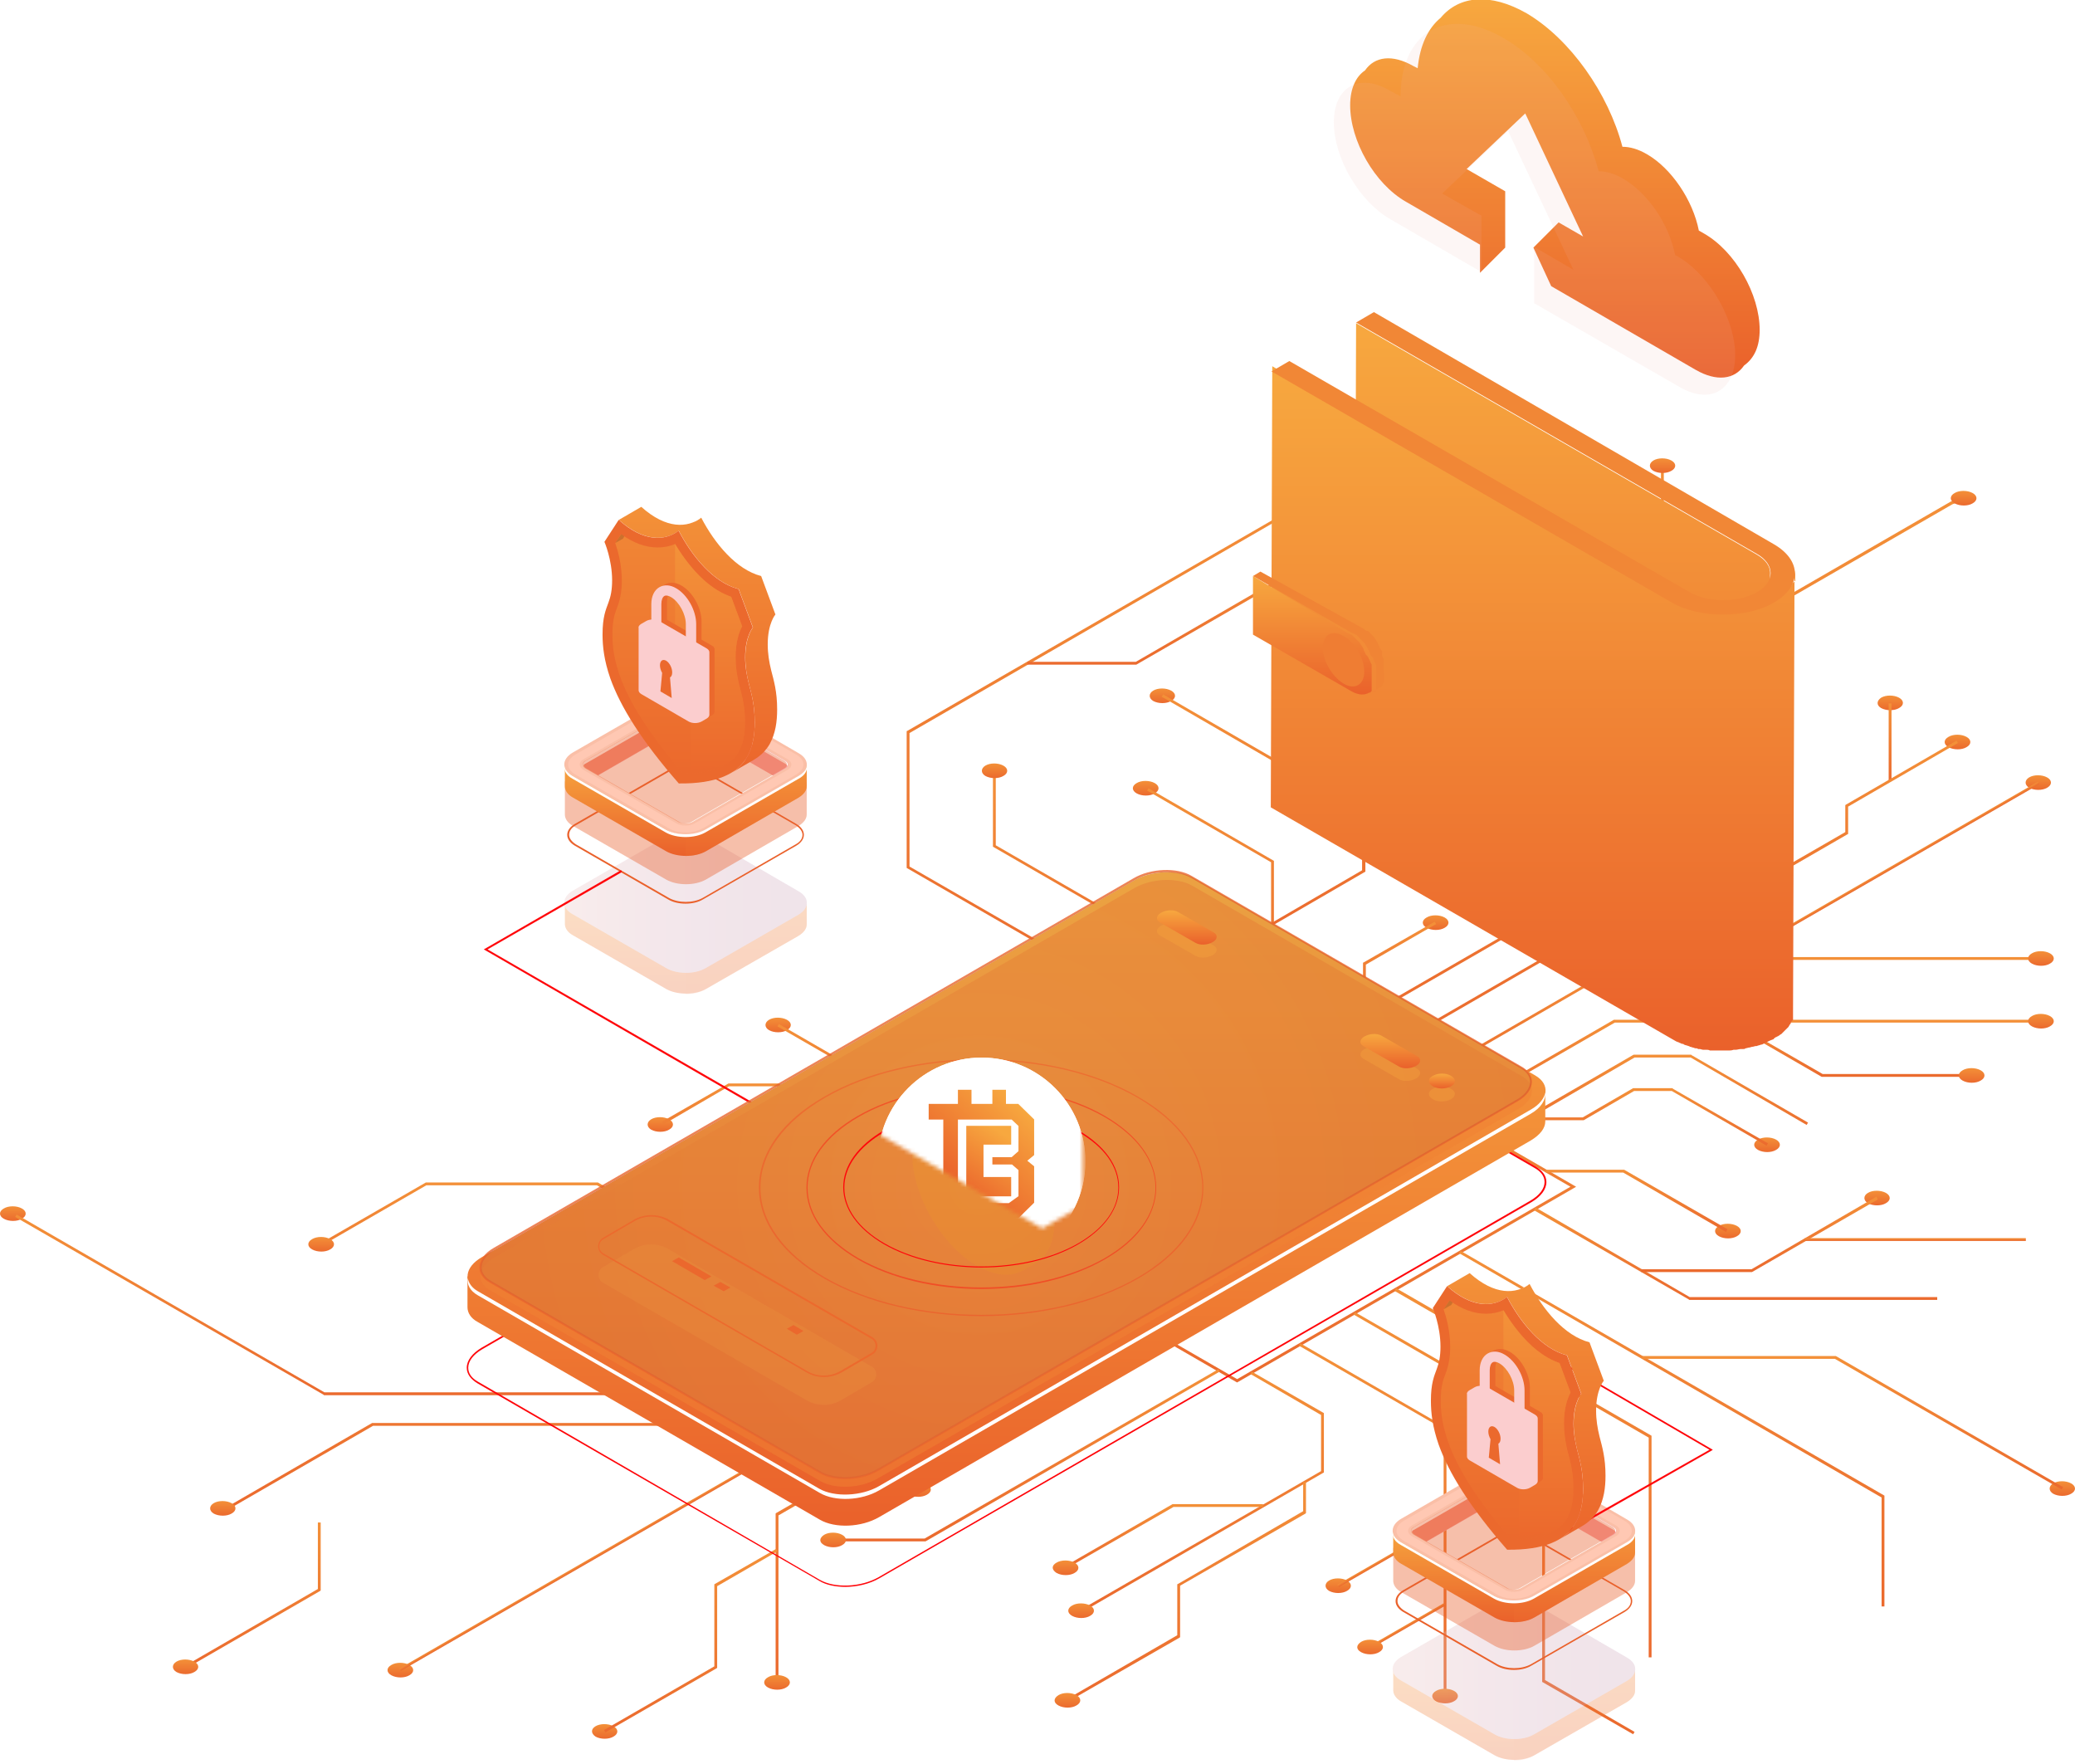 <svg width="520" height="442" viewBox="0 0 520 442" fill="none" xmlns="http://www.w3.org/2000/svg">
<path d="M310.034 346.395L309.797 346.277L225.09 297.356L225.681 297.001L310.034 248.317L310.27 248.435L394.977 297.356L394.387 297.71L310.034 346.395ZM226.508 297.356L310.034 345.568L393.56 297.356L310.034 249.144L226.508 297.356Z" fill="url(#paint0_linear_1185_21440)"/>
<path d="M341.34 266.987L340.985 266.396L399.229 232.718V177.416L399.465 177.298L488.898 125.659L491.97 124.478L492.206 125.187L489.253 126.368L399.938 177.889V233.073L399.82 233.191L341.34 266.987Z" fill="url(#paint1_linear_1185_21440)"/>
<path d="M416.95 117.034H416.241V167.845H416.95V117.034Z" fill="url(#paint2_linear_1185_21440)"/>
<path d="M352.328 273.368L351.974 272.777L409.036 239.809H511.465V240.518H409.154L352.328 273.368Z" fill="url(#paint3_linear_1185_21440)"/>
<path d="M295.855 257.061L227.215 217.475V183.207L227.451 183.089L346.183 114.552L346.538 115.143L227.924 183.679V217.121L296.209 256.47L295.855 257.061Z" fill="url(#paint4_linear_1185_21440)"/>
<path d="M56.028 378.891L55.674 378.3L93.243 356.557H165.309L246.945 309.409L247.299 310L165.427 357.266H93.479L56.028 378.891Z" fill="url(#paint5_linear_1185_21440)"/>
<path d="M209.612 331.624L149.596 297.001H106.829L79.183 312.954L78.829 312.363L106.71 296.292H149.832L209.966 330.915L209.612 331.624Z" fill="url(#paint6_linear_1185_21440)"/>
<path d="M46.695 418.004L46.341 417.413L79.657 398.152V381.49H80.366V398.506L80.247 398.625L46.695 418.004Z" fill="url(#paint7_linear_1185_21440)"/>
<path d="M284.752 166.545H257.461V165.836H284.633L333.19 137.713L333.544 138.422L284.752 166.545Z" fill="url(#paint8_linear_1185_21440)"/>
<path d="M283.332 249.262H282.623V231.655L248.835 212.158V193.133H249.544V211.803L283.332 231.301V249.262Z" fill="url(#paint9_linear_1185_21440)"/>
<path d="M413.878 415.286H413.169V360.22L349.491 323.471L349.846 322.762L413.878 359.748V415.286Z" fill="url(#paint10_linear_1185_21440)"/>
<path d="M409.272 434.547L386.47 421.431V356.676L339.214 329.379L339.568 328.788L387.179 356.203V420.958L409.626 433.957L409.272 434.547Z" fill="url(#paint11_linear_1185_21440)"/>
<path d="M423.45 325.716H423.331L423.213 325.598L384.463 303.264L384.817 302.555L423.45 325.007H485.474V325.716H423.45Z" fill="url(#paint12_linear_1185_21440)"/>
<path d="M472.241 402.524H471.532V375.228L365.678 314.017L366.032 313.427L472.241 374.755V402.524Z" fill="url(#paint13_linear_1185_21440)"/>
<path d="M363.669 279.867L363.314 279.276L404.428 255.525H511.464V256.234H404.664L363.669 279.867Z" fill="url(#paint14_linear_1185_21440)"/>
<path d="M456.765 269.824H456.647H456.529L433.019 256.234L433.373 255.643L456.765 269.115H494.098V269.824H456.765Z" fill="url(#paint15_linear_1185_21440)"/>
<path d="M195.082 421.549H194.373V379.246L194.491 379.127L281.207 329.143L281.561 329.734L195.082 379.718V421.549Z" fill="url(#paint16_linear_1185_21440)"/>
<path d="M293.467 336.233L229.815 372.954L230.17 373.568L293.821 336.848L293.467 336.233Z" fill="url(#paint17_linear_1185_21440)"/>
<path d="M362.488 424.267H361.779V358.093L325.51 337.178L325.864 336.587L362.488 357.739V424.267Z" fill="url(#paint18_linear_1185_21440)"/>
<path d="M361.841 401.702L343.111 412.503L343.465 413.118L362.195 402.316L361.841 401.702Z" fill="url(#paint19_linear_1185_21440)"/>
<path d="M373.829 285.775L373.475 285.066L409.39 264.269H423.803L423.921 264.387L453.102 281.285L452.748 281.876L423.685 264.978H409.626L373.829 285.775Z" fill="url(#paint20_linear_1185_21440)"/>
<path d="M231.941 386.217H208.785V385.508H231.705L305.307 343.086L305.661 343.677L231.941 386.217Z" fill="url(#paint21_linear_1185_21440)"/>
<path d="M271.164 403.942L270.81 403.351L331.062 368.61V354.548L313.34 344.268L313.695 343.677L331.771 354.076V368.965L331.534 369.083L271.164 403.942Z" fill="url(#paint22_linear_1185_21440)"/>
<path d="M267.146 393.072L266.792 392.481L293.846 376.882H316.53V377.591H294.083L267.146 393.072Z" fill="url(#paint23_linear_1185_21440)"/>
<path d="M267.619 426.394L267.265 425.803L295.028 409.732V396.97L295.264 396.852L326.572 378.655V371.328H327.281V379.127L327.162 379.245L295.737 397.325V410.205L295.619 410.323L267.619 426.394Z" fill="url(#paint24_linear_1185_21440)"/>
<path d="M264.785 394.135C266.085 394.844 268.093 394.844 269.275 394.135C270.574 393.425 270.574 392.244 269.275 391.535C267.975 390.826 265.967 390.826 264.785 391.535C263.486 392.244 263.486 393.307 264.785 394.135Z" fill="url(#paint25_linear_1185_21440)"/>
<path d="M268.683 404.888C269.982 405.597 271.991 405.597 273.172 404.888C274.472 404.179 274.472 402.997 273.172 402.288C271.872 401.579 269.864 401.579 268.683 402.288C267.383 402.997 267.383 404.179 268.683 404.888Z" fill="url(#paint26_linear_1185_21440)"/>
<path d="M333.072 398.625C334.371 399.334 336.38 399.334 337.561 398.625C338.861 397.916 338.861 396.734 337.561 396.025C336.261 395.316 334.253 395.316 333.072 396.025C331.89 396.734 331.89 397.916 333.072 398.625Z" fill="url(#paint27_linear_1185_21440)"/>
<path d="M468.106 301.492C469.405 302.201 471.414 302.201 472.595 301.492C473.895 300.783 473.895 299.601 472.595 298.892C471.296 298.183 469.287 298.183 468.106 298.892C466.924 299.601 466.924 300.783 468.106 301.492Z" fill="url(#paint28_linear_1185_21440)"/>
<path d="M440.578 288.139C441.878 288.848 443.886 288.848 445.068 288.139C446.367 287.43 446.367 286.248 445.068 285.539C443.768 284.83 441.76 284.83 440.578 285.539C439.279 286.248 439.279 287.43 440.578 288.139Z" fill="url(#paint29_linear_1185_21440)"/>
<path d="M430.774 309.764C432.074 310.473 434.082 310.473 435.264 309.764C436.563 309.055 436.563 307.873 435.264 307.164C433.964 306.455 431.956 306.455 430.774 307.164C429.475 307.873 429.475 309.055 430.774 309.764Z" fill="url(#paint30_linear_1185_21440)"/>
<path d="M149.242 435.138C150.541 435.847 152.549 435.847 153.731 435.138C155.03 434.429 155.03 433.248 153.731 432.538C152.431 431.829 150.423 431.829 149.242 432.538C148.06 433.248 148.06 434.311 149.242 435.138Z" fill="url(#paint31_linear_1185_21440)"/>
<path d="M491.853 270.769C493.152 271.478 495.161 271.478 496.342 270.769C497.642 270.06 497.642 268.878 496.342 268.169C495.042 267.46 493.034 267.46 491.853 268.169C490.553 268.878 490.553 270.06 491.853 270.769Z" fill="url(#paint32_linear_1185_21440)"/>
<path d="M509.218 257.179C510.517 257.888 512.526 257.888 513.707 257.179C515.007 256.47 515.007 255.289 513.707 254.58C512.408 253.87 510.399 253.87 509.218 254.58C507.918 255.289 507.918 256.47 509.218 257.179Z" fill="url(#paint33_linear_1185_21440)"/>
<path d="M509.218 241.463C510.517 242.172 512.526 242.172 513.707 241.463C515.007 240.754 515.007 239.572 513.707 238.863C512.408 238.154 510.399 238.154 509.218 238.863C507.918 239.572 507.918 240.754 509.218 241.463Z" fill="url(#paint34_linear_1185_21440)"/>
<path d="M265.256 427.339C266.555 428.049 268.564 428.049 269.745 427.339C271.045 426.63 271.045 425.449 269.745 424.74C268.446 424.031 266.437 424.031 265.256 424.74C263.956 425.567 263.956 426.63 265.256 427.339Z" fill="url(#paint35_linear_1185_21440)"/>
<path d="M359.89 426.276C361.189 426.985 363.198 426.985 364.379 426.276C365.679 425.567 365.679 424.385 364.379 423.676C363.08 422.967 361.071 422.967 359.89 423.676C358.59 424.385 358.59 425.567 359.89 426.276Z" fill="url(#paint36_linear_1185_21440)"/>
<path d="M341.105 413.987C342.404 414.696 344.413 414.696 345.594 413.987C346.894 413.278 346.894 412.096 345.594 411.387C344.294 410.678 342.286 410.678 341.105 411.387C339.805 412.214 339.805 413.278 341.105 413.987Z" fill="url(#paint37_linear_1185_21440)"/>
<path d="M514.536 374.282C515.836 374.992 517.844 374.992 519.026 374.282C520.325 373.573 520.325 372.392 519.026 371.683C517.726 370.974 515.718 370.974 514.536 371.683C513.355 372.392 513.355 373.573 514.536 374.282Z" fill="url(#paint38_linear_1185_21440)"/>
<path d="M206.541 387.163C207.841 387.872 209.849 387.872 211.03 387.163C212.33 386.454 212.33 385.272 211.03 384.563C209.731 383.854 207.722 383.854 206.541 384.563C205.242 385.39 205.242 386.454 206.541 387.163Z" fill="url(#paint39_linear_1185_21440)"/>
<path d="M192.482 422.849C193.781 423.558 195.789 423.558 196.971 422.849C198.27 422.14 198.27 420.958 196.971 420.249C195.671 419.54 193.663 419.54 192.482 420.249C191.182 420.958 191.182 422.14 192.482 422.849Z" fill="url(#paint40_linear_1185_21440)"/>
<path d="M78.239 313.072C79.539 313.781 81.547 313.781 82.729 313.072C84.028 312.363 84.028 311.181 82.729 310.472C81.429 309.763 79.421 309.763 78.239 310.472C76.94 311.181 76.94 312.363 78.239 313.072Z" fill="url(#paint41_linear_1185_21440)"/>
<path d="M163.183 283.058C164.482 283.767 166.491 283.767 167.672 283.058C168.972 282.349 168.972 281.167 167.672 280.458C166.373 279.749 164.364 279.749 163.183 280.458C162.002 281.167 162.002 282.349 163.183 283.058Z" fill="url(#paint42_linear_1185_21440)"/>
<path d="M192.718 258.125C194.018 258.834 196.026 258.834 197.207 258.125C198.507 257.416 198.507 256.234 197.207 255.525C195.908 254.816 193.9 254.816 192.718 255.525C191.537 256.234 191.537 257.416 192.718 258.125Z" fill="url(#paint43_linear_1185_21440)"/>
<path d="M246.946 194.433C248.245 195.142 250.254 195.142 251.435 194.433C252.735 193.724 252.735 192.542 251.435 191.833C250.135 191.124 248.127 191.124 246.946 191.833C245.764 192.542 245.764 193.724 246.946 194.433Z" fill="url(#paint44_linear_1185_21440)"/>
<path d="M284.869 198.805C286.169 199.514 288.177 199.514 289.359 198.805C290.658 198.096 290.658 196.914 289.359 196.205C288.059 195.496 286.051 195.496 284.869 196.205C283.57 196.914 283.57 198.096 284.869 198.805Z" fill="url(#paint45_linear_1185_21440)"/>
<path d="M289.003 175.644C290.303 176.353 292.311 176.353 293.493 175.644C294.792 174.935 294.792 173.754 293.493 173.044C292.193 172.335 290.185 172.335 289.003 173.044C287.822 173.754 287.822 174.935 289.003 175.644Z" fill="url(#paint46_linear_1185_21440)"/>
<path d="M354.218 148.23C355.517 148.939 357.526 148.939 358.707 148.23C360.007 147.521 360.007 146.339 358.707 145.63C357.408 144.921 355.399 144.921 354.218 145.63C352.918 146.339 352.918 147.521 354.218 148.23Z" fill="url(#paint47_linear_1185_21440)"/>
<path d="M331.18 139.367C332.479 140.076 334.488 140.076 335.669 139.367C336.969 138.658 336.969 137.476 335.669 136.767C334.37 136.058 332.361 136.058 331.18 136.767C329.88 137.476 329.88 138.658 331.18 139.367Z" fill="url(#paint48_linear_1185_21440)"/>
<path d="M489.845 126.132C491.144 126.841 493.153 126.841 494.334 126.132C495.634 125.423 495.634 124.241 494.334 123.532C493.035 122.823 491.026 122.823 489.845 123.532C488.545 124.241 488.545 125.423 489.845 126.132Z" fill="url(#paint49_linear_1185_21440)"/>
<path d="M344.176 116.206C345.475 116.915 347.484 116.915 348.665 116.206C349.965 115.497 349.965 114.316 348.665 113.606C347.366 112.897 345.357 112.897 344.176 113.606C342.876 114.316 342.876 115.379 344.176 116.206Z" fill="url(#paint50_linear_1185_21440)"/>
<path d="M205.715 309.409C207.014 310.118 209.023 310.118 210.204 309.409C211.504 308.7 211.504 307.518 210.204 306.809C208.905 306.1 206.896 306.1 205.715 306.809C204.415 307.518 204.415 308.7 205.715 309.409Z" fill="url(#paint51_linear_1185_21440)"/>
<path d="M357.526 232.482C358.826 233.191 360.834 233.191 362.016 232.482C363.315 231.773 363.315 230.592 362.016 229.882C360.716 229.173 358.708 229.173 357.526 229.882C356.227 230.592 356.227 231.773 357.526 232.482Z" fill="url(#paint52_linear_1185_21440)"/>
<path d="M488.308 187.225C489.607 187.934 491.616 187.934 492.797 187.225C494.097 186.516 494.097 185.334 492.797 184.625C491.497 183.916 489.489 183.916 488.308 184.625C487.008 185.334 487.008 186.516 488.308 187.225Z" fill="url(#paint53_linear_1185_21440)"/>
<path d="M471.414 177.417C472.714 178.126 474.722 178.126 475.904 177.417C477.203 176.708 477.203 175.526 475.904 174.817C474.604 174.108 472.596 174.108 471.414 174.817C470.233 175.644 470.233 176.708 471.414 177.417Z" fill="url(#paint54_linear_1185_21440)"/>
<path d="M414.351 117.979C415.65 118.688 417.659 118.688 418.84 117.979C420.14 117.27 420.14 116.088 418.84 115.379C417.541 114.67 415.532 114.67 414.351 115.379C413.169 116.088 413.169 117.27 414.351 117.979Z" fill="url(#paint55_linear_1185_21440)"/>
<path d="M508.511 197.387C509.811 198.096 511.819 198.096 513 197.387C514.3 196.678 514.3 195.496 513 194.787C511.701 194.078 509.692 194.078 508.511 194.787C507.33 195.496 507.33 196.678 508.511 197.387Z" fill="url(#paint56_linear_1185_21440)"/>
<path d="M151.842 312.718C153.142 313.427 155.15 313.427 156.331 312.718C157.631 312.009 157.631 310.827 156.331 310.118C155.032 309.409 153.024 309.409 151.842 310.118C150.661 310.827 150.661 312.009 151.842 312.718Z" fill="url(#paint57_linear_1185_21440)"/>
<path d="M44.215 418.949C45.515 419.658 47.523 419.658 48.705 418.949C50.004 418.24 50.004 417.059 48.705 416.35C47.405 415.641 45.397 415.641 44.215 416.35C43.034 417.059 43.034 418.24 44.215 418.949Z" fill="url(#paint58_linear_1185_21440)"/>
<path d="M98.086 419.777C99.386 420.486 101.394 420.486 102.575 419.777C103.875 419.068 103.875 417.886 102.575 417.177C101.276 416.468 99.267 416.468 98.086 417.177C96.786 417.886 96.786 419.068 98.086 419.777Z" fill="url(#paint59_linear_1185_21440)"/>
<path d="M0.975 305.391C2.274 306.101 4.283 306.101 5.464 305.391C6.764 304.682 6.764 303.501 5.464 302.792C4.164 302.083 2.156 302.083 0.975 302.792C-0.325 303.501 -0.325 304.682 0.975 305.391Z" fill="url(#paint60_linear_1185_21440)"/>
<path d="M53.546 379.246C54.846 379.955 56.854 379.955 58.036 379.246C59.335 378.537 59.335 377.355 58.036 376.646C56.736 375.937 54.728 375.937 53.546 376.646C52.365 377.355 52.365 378.537 53.546 379.246Z" fill="url(#paint61_linear_1185_21440)"/>
<path d="M227.807 374.519C229.106 375.228 231.115 375.228 232.296 374.519C233.596 373.81 233.596 372.628 232.296 371.919C230.997 371.21 228.988 371.21 227.807 371.919C226.507 372.628 226.507 373.81 227.807 374.519Z" fill="url(#paint62_linear_1185_21440)"/>
<path d="M361.862 381.66L335.152 397.069L335.506 397.683L362.216 382.274L361.862 381.66Z" fill="url(#paint63_linear_1185_21440)"/>
<path d="M236.549 316.145H221.191H221.073L207.368 308.227L207.723 307.636L221.309 315.436H236.549V316.145Z" fill="url(#paint64_linear_1185_21440)"/>
<path d="M232.297 293.811L194.964 272.186H182.677L166.256 281.758L165.901 281.049L182.559 271.477H195.2L195.319 271.595L232.651 293.22L232.297 293.811Z" fill="url(#paint65_linear_1185_21440)"/>
<path d="M222.609 287.548H221.9V272.777L194.846 257.179L195.2 256.588L222.609 272.422V287.548Z" fill="url(#paint66_linear_1185_21440)"/>
<path d="M411.28 318.744V318.035H438.925L470.233 299.837L470.587 300.546L439.044 318.744H411.28Z" fill="url(#paint67_linear_1185_21440)"/>
<path d="M267.817 321.335L100.072 418.076L100.426 418.69L268.171 321.949L267.817 321.335Z" fill="url(#paint68_linear_1185_21440)"/>
<path d="M442.705 287.076L418.959 273.368H409.507L396.866 280.695H382.335V279.986H396.63L409.271 272.659H419.195V272.777L443.06 286.485L442.705 287.076Z" fill="url(#paint69_linear_1185_21440)"/>
<path d="M331.535 261.315L331.18 260.724L376.192 234.727V205.304L325.037 175.762V164.655L325.273 164.536L356.226 146.575L356.581 147.284L325.746 165.009V175.29L376.901 204.831V235.2H376.783L331.535 261.315Z" fill="url(#paint70_linear_1185_21440)"/>
<path d="M342.285 254.934H341.576V241.227L341.812 241.108L359.534 230.946L359.888 231.537L342.285 241.699V254.934Z" fill="url(#paint71_linear_1185_21440)"/>
<path d="M510.709 195.868L434.47 239.85L434.824 240.464L511.063 196.482L510.709 195.868Z" fill="url(#paint72_linear_1185_21440)"/>
<path d="M474.014 176.235H473.305V195.732H474.014V176.235Z" fill="url(#paint73_linear_1185_21440)"/>
<path d="M408.916 240.281L408.562 239.572L462.434 208.495V201.759L462.552 201.641L490.315 185.57L490.67 186.161L463.143 202.114V208.967L462.907 209.085L408.916 240.281Z" fill="url(#paint74_linear_1185_21440)"/>
<path d="M151.724 434.075L151.369 433.484L179.014 417.531V396.97L194.491 388.108L194.845 388.699L179.723 397.443V417.886L179.605 418.004L151.724 434.075Z" fill="url(#paint75_linear_1185_21440)"/>
<path d="M197.088 324.417H175.823V324.299L153.967 311.772L154.321 311.063L176.059 323.708H197.088V324.417Z" fill="url(#paint76_linear_1185_21440)"/>
<path d="M178.659 349.586H81.192L81.074 349.467L3.81 304.919L4.164 304.328L81.31 348.877H178.659V349.586Z" fill="url(#paint77_linear_1185_21440)"/>
<path d="M319.247 253.87H318.538V216.057L287.467 198.096L287.821 197.505L319.247 215.702V253.87Z" fill="url(#paint78_linear_1185_21440)"/>
<path d="M319.13 231.773L318.776 231.182L341.341 218.066V203.65L291.131 174.581L291.485 173.99L342.168 203.295V218.42L341.932 218.539L319.13 231.773Z" fill="url(#paint79_linear_1185_21440)"/>
<path d="M516.662 373.219L459.835 340.487H411.516V339.778H460.072L517.016 372.628L516.662 373.219Z" fill="url(#paint80_linear_1185_21440)"/>
<path d="M507.683 310.236H452.274V310.945H507.683V310.236Z" fill="url(#paint81_linear_1185_21440)"/>
<path d="M432.546 308.701L406.791 293.811H387.416V293.102H407.028L432.9 307.992L432.546 308.701Z" fill="url(#paint82_linear_1185_21440)"/>
<g opacity="0.3">
<path d="M202.164 231.508V226.19L200.746 225.363C200.392 227.845 197.439 229.499 194.958 229.854L178.181 239.661L170.857 242.261L147.583 230.208L148.174 229.854C146.165 228.908 145.102 226.781 144.039 224.891L142.503 225.836L141.558 226.072V231.508C141.558 232.571 142.266 233.635 143.566 234.344L166.958 247.815C169.675 249.351 174.165 249.351 176.882 247.815L200.156 234.462C201.455 233.635 202.164 232.69 202.164 231.626C202.164 231.508 202.164 231.508 202.164 231.508Z" fill="url(#paint83_linear_1185_21440)"/>
<path opacity="0.3" d="M194.957 229.853L178.181 239.661L171.802 241.907V249.115C173.574 249.115 175.346 248.76 176.764 247.933L200.156 234.462C201.455 233.635 202.164 232.69 202.164 231.626V231.508V226.19L200.865 225.481H200.746C200.274 227.845 197.32 229.499 194.957 229.853Z" fill="#EA612B"/>
<path d="M166.84 242.498L143.448 229.027C140.731 227.49 140.731 224.891 143.448 223.236L166.84 209.765C169.557 208.229 174.047 208.229 176.764 209.765L200.156 223.355C202.873 224.891 202.873 227.49 200.156 229.145L176.764 242.616C174.047 244.152 169.557 244.152 166.84 242.498Z" fill="url(#paint84_linear_1185_21440)"/>
<g opacity="0.3">
<path d="M166.84 242.498L143.448 229.027C140.731 227.49 140.731 224.891 143.448 223.236L166.84 209.765C169.557 208.229 174.047 208.229 176.764 209.765L200.156 223.355C202.873 224.891 202.873 227.49 200.156 229.145L176.764 242.616C174.047 244.152 169.557 244.152 166.84 242.498Z" fill="#EA612B"/>
</g>
</g>
<g opacity="0.3">
<path d="M409.754 423.508V418.19L408.336 417.363C407.982 419.845 405.028 421.499 402.547 421.854L385.771 431.661L378.447 434.261L355.173 422.208L355.763 421.854C353.755 420.908 352.692 418.781 351.628 416.891L350.093 417.836L349.147 418.072V423.508C349.147 424.571 349.856 425.635 351.156 426.344L374.548 439.815C377.265 441.351 381.755 441.351 384.472 439.815L407.746 426.462C409.045 425.635 409.754 424.69 409.754 423.626C409.754 423.508 409.754 423.508 409.754 423.508Z" fill="url(#paint85_linear_1185_21440)"/>
<path opacity="0.3" d="M402.547 421.853L385.771 431.661L379.392 433.907V441.115C381.164 441.115 382.936 440.76 384.354 439.933L407.746 426.462C409.045 425.635 409.754 424.69 409.754 423.626V423.508V418.19L408.454 417.481H408.336C407.864 419.845 404.91 421.499 402.547 421.853Z" fill="#EA612B"/>
<path d="M374.43 434.498L351.038 421.027C348.321 419.49 348.321 416.891 351.038 415.236L374.43 401.765C377.147 400.229 381.637 400.229 384.354 401.765L407.746 415.355C410.463 416.891 410.463 419.49 407.746 421.145L384.354 434.616C381.637 436.152 377.147 436.152 374.43 434.498Z" fill="url(#paint86_linear_1185_21440)"/>
<g opacity="0.3">
<path d="M374.43 434.498L351.038 421.027C348.321 419.49 348.321 416.891 351.038 415.236L374.43 401.765C377.147 400.229 381.637 400.229 384.354 401.765L407.746 415.355C410.463 416.891 410.463 419.49 407.746 421.145L384.354 434.616C381.637 436.152 377.147 436.152 374.43 434.498Z" fill="#EA612B"/>
</g>
</g>
<path d="M171.802 226.427C170.148 226.427 168.612 226.072 167.431 225.363L144.039 211.892C142.857 211.183 142.148 210.238 142.148 209.174C142.148 208.111 142.857 207.166 144.039 206.457L167.431 192.986C169.912 191.568 173.81 191.568 176.291 192.986L199.565 206.457C200.747 207.166 201.455 208.111 201.455 209.174C201.455 210.238 200.747 211.183 199.565 211.892L176.173 225.363C174.992 226.072 173.456 226.427 171.802 226.427ZM167.667 225.009C170.03 226.309 173.692 226.309 176.055 225.009L199.447 211.538C200.51 210.947 201.101 210.12 201.101 209.174C201.101 208.347 200.51 207.52 199.447 206.811L176.055 193.34C173.692 192.04 170.03 192.04 167.667 193.34L144.275 206.811C143.212 207.402 142.621 208.229 142.621 209.174C142.621 210.002 143.212 210.829 144.275 211.538L167.667 225.009Z" fill="#EA612B"/>
<path opacity="0.4" d="M202.164 203.975V195.94L200.746 195.113C200.392 197.594 197.439 199.249 194.958 199.603L178.181 209.411L170.857 212.011L147.583 199.958L148.174 199.603C146.165 198.658 145.102 196.531 144.039 194.64L142.503 195.585L141.558 195.822V204.093C141.558 205.157 142.266 206.22 143.566 206.929L166.958 220.4C169.675 221.937 174.165 221.937 176.882 220.4L200.156 206.929C201.455 206.102 202.164 205.157 202.164 204.093V203.975Z" fill="#EA612B"/>
<path d="M202.164 196.885V191.567L200.746 190.74C200.392 193.222 197.439 194.876 194.958 195.231L178.181 205.038L170.857 207.638L147.583 195.585L148.174 195.231C146.165 194.285 145.102 192.158 144.039 190.268L142.503 191.213L141.558 191.449V197.003C141.558 198.067 142.266 199.13 143.566 199.839L166.958 213.31C169.675 214.846 174.165 214.846 176.882 213.31L200.156 199.839C201.455 199.012 202.164 198.067 202.164 197.003V196.885Z" fill="url(#paint87_linear_1185_21440)"/>
<path opacity="0.3" d="M194.957 195.231L178.181 205.039L171.802 207.284V214.492C173.574 214.492 175.346 214.137 176.764 213.31L200.156 199.839C201.455 199.012 202.164 198.067 202.164 197.003V196.885V191.568L200.865 190.859H200.746C200.274 193.34 197.32 194.876 194.957 195.231Z" fill="#EC6E2F"/>
<path d="M148.056 195.349L170.148 182.587C170.975 182.114 172.393 182.114 173.338 182.587L195.076 195.113L194.84 195.231C197.321 194.876 200.274 193.222 200.629 190.74L176.173 177.151L169.085 175.261L163.296 178.687L143.803 190.268C144.984 192.277 146.047 194.404 148.056 195.349Z" fill="#F7A2A3"/>
<path opacity="0.3" d="M171.802 175.97L169.203 175.261L163.414 178.687L143.921 190.268C144.984 192.158 146.047 194.285 148.056 195.231L170.148 182.469C170.621 182.232 171.212 182.114 171.684 182.114V175.97H171.802Z" fill="#EA612B"/>
<path d="M166.84 207.875L143.448 194.404C140.731 192.867 140.731 190.268 143.448 188.613L166.84 175.142C169.557 173.606 174.047 173.606 176.764 175.142L200.156 188.732C202.873 190.268 202.873 192.867 200.156 194.522L176.764 207.993C174.047 209.529 169.557 209.529 166.84 207.875ZM173.456 177.151C172.629 176.679 171.211 176.679 170.266 177.151L146.874 190.622C146.047 191.095 146.047 191.922 146.874 192.513L170.266 205.984C171.093 206.457 172.511 206.457 173.456 205.984L196.848 192.513C197.675 192.04 197.675 191.213 196.848 190.622L173.456 177.151Z" fill="#FABFA7"/>
<path d="M196.728 190.623L173.336 177.151C172.509 176.679 171.092 176.679 170.147 177.151L146.754 190.623C146.164 190.978 145.928 191.45 146.164 191.923C146.282 191.687 146.4 191.45 146.754 191.332L170.147 177.86C170.973 177.388 172.391 177.388 173.336 177.86L196.728 191.332C196.965 191.45 197.201 191.687 197.319 191.923C197.555 191.45 197.319 190.978 196.728 190.623Z" fill="white"/>
<path d="M200.155 194.404L176.763 207.876C174.045 209.412 169.556 209.412 166.839 207.876L143.447 194.404C142.265 193.695 141.557 192.749 141.438 191.922C141.32 193.104 141.911 194.286 143.447 195.113L166.839 208.585C169.556 210.121 174.045 210.121 176.763 208.585L200.155 195.113C201.691 194.286 202.399 193.104 202.163 191.922C202.045 192.868 201.336 193.695 200.155 194.404Z" fill="white"/>
<path d="M167.548 207.52L144.156 194.049C141.793 192.631 141.793 190.504 144.156 189.086L167.548 175.615C169.911 174.197 173.809 174.197 176.172 175.615L199.564 189.086C201.927 190.504 201.927 192.631 199.564 194.049L176.172 207.52C173.691 208.938 169.911 208.938 167.548 207.52ZM174.046 176.797C172.864 176.088 170.738 176.088 169.556 176.797L146.164 190.268C144.983 190.977 144.983 192.158 146.164 192.867L169.556 206.338C170.738 207.048 172.864 207.048 174.046 206.338L197.438 192.867C198.619 192.158 198.619 190.977 197.438 190.268L174.046 176.797Z" fill="#FFC8B3"/>
<path opacity="0.4" d="M173.202 177.151C172.375 176.679 170.957 176.679 170.012 177.151L146.62 190.622C145.793 191.095 145.793 191.922 146.62 192.513L170.012 205.984C170.839 206.457 172.257 206.457 173.202 205.984L196.594 192.513C197.421 192.04 197.421 191.213 196.594 190.622L173.202 177.151Z" fill="#EA612B"/>
<path d="M379.392 418.427C377.738 418.427 376.202 418.072 375.021 417.363L351.629 403.892C350.447 403.183 349.738 402.238 349.738 401.174C349.738 400.111 350.447 399.166 351.629 398.457L375.021 384.986C377.502 383.568 381.4 383.568 383.881 384.986L407.155 398.457C408.336 399.166 409.045 400.111 409.045 401.174C409.045 402.238 408.336 403.183 407.155 403.892L383.763 417.363C382.582 418.072 381.046 418.427 379.392 418.427ZM375.257 417.009C377.62 418.309 381.282 418.309 383.645 417.009L407.037 403.538C408.1 402.947 408.691 402.12 408.691 401.174C408.691 400.347 408.1 399.52 407.037 398.811L383.645 385.34C381.282 384.04 377.62 384.04 375.257 385.34L351.865 398.811C350.802 399.402 350.211 400.229 350.211 401.174C350.211 402.002 350.802 402.829 351.865 403.538L375.257 417.009Z" fill="#EA612B"/>
<path opacity="0.4" d="M409.754 395.975V387.94L408.336 387.113C407.982 389.594 405.028 391.249 402.547 391.603L385.771 401.411L378.447 404.011L355.173 391.958L355.763 391.603C353.755 390.658 352.692 388.531 351.628 386.64L350.093 387.585L349.147 387.822V396.093C349.147 397.157 349.856 398.22 351.156 398.929L374.548 412.4C377.265 413.937 381.754 413.937 384.472 412.4L407.746 398.929C409.045 398.102 409.754 397.157 409.754 396.093V395.975Z" fill="#EA612B"/>
<path d="M409.754 388.885V383.567L408.336 382.74C407.982 385.222 405.028 386.876 402.547 387.231L385.771 397.038L378.447 399.638L355.173 387.585L355.763 387.231C353.755 386.285 352.692 384.158 351.628 382.268L350.093 383.213L349.147 383.449V389.003C349.147 390.067 349.856 391.13 351.156 391.839L374.548 405.31C377.265 406.846 381.755 406.846 384.472 405.31L407.746 391.839C409.045 391.012 409.754 390.067 409.754 389.003V388.885Z" fill="url(#paint88_linear_1185_21440)"/>
<path opacity="0.3" d="M402.547 387.231L385.771 397.039L379.392 399.284V406.492C381.164 406.492 382.936 406.137 384.354 405.31L407.746 391.839C409.045 391.012 409.754 390.067 409.754 389.003V388.885V383.568L408.454 382.859H408.336C407.864 385.34 404.91 386.876 402.547 387.231Z" fill="#EC6E2F"/>
<path d="M355.646 387.349L377.738 374.587C378.565 374.114 379.983 374.114 380.928 374.587L402.666 387.113L402.43 387.231C404.911 386.876 407.864 385.222 408.219 382.74L383.763 369.151L376.675 367.261L370.886 370.687L351.393 382.268C352.574 384.277 353.637 386.404 355.646 387.349Z" fill="#F7A2A3"/>
<path opacity="0.3" d="M379.392 367.97L376.793 367.261L371.004 370.687L351.511 382.268C352.574 384.158 353.637 386.285 355.646 387.231L377.738 374.469C378.211 374.232 378.801 374.114 379.274 374.114V367.97H379.392Z" fill="#EA612B"/>
<path d="M374.43 399.875L351.038 386.404C348.321 384.867 348.321 382.268 351.038 380.613L374.43 367.142C377.147 365.606 381.637 365.606 384.354 367.142L407.746 380.732C410.463 382.268 410.463 384.867 407.746 386.522L384.354 399.993C381.637 401.529 377.147 401.529 374.43 399.875ZM381.046 369.151C380.219 368.679 378.801 368.679 377.856 369.151L354.464 382.622C353.637 383.095 353.637 383.922 354.464 384.513L377.856 397.984C378.683 398.457 380.101 398.457 381.046 397.984L404.438 384.513C405.265 384.04 405.265 383.213 404.438 382.622L381.046 369.151Z" fill="#FABFA7"/>
<path d="M404.318 382.623L380.926 369.151C380.099 368.679 378.681 368.679 377.736 369.151L354.344 382.623C353.754 382.978 353.517 383.45 353.754 383.923C353.872 383.687 353.99 383.45 354.344 383.332L377.736 369.86C378.563 369.388 379.981 369.388 380.926 369.86L404.318 383.332C404.554 383.45 404.791 383.687 404.909 383.923C405.145 383.45 404.909 382.978 404.318 382.623Z" fill="white"/>
<path d="M407.745 386.404L384.353 399.876C381.635 401.412 377.146 401.412 374.429 399.876L351.037 386.404C349.855 385.695 349.146 384.749 349.028 383.922C348.91 385.104 349.501 386.286 351.037 387.113L374.429 400.585C377.146 402.121 381.635 402.121 384.353 400.585L407.745 387.113C409.28 386.286 409.989 385.104 409.753 383.922C409.635 384.868 408.926 385.695 407.745 386.404Z" fill="white"/>
<path d="M375.138 399.52L351.746 386.049C349.383 384.631 349.383 382.504 351.746 381.086L375.138 367.615C377.501 366.197 381.399 366.197 383.762 367.615L407.154 381.086C409.517 382.504 409.517 384.631 407.154 386.049L383.762 399.52C381.281 400.938 377.501 400.938 375.138 399.52ZM381.636 368.797C380.454 368.088 378.328 368.088 377.146 368.797L353.754 382.268C352.573 382.977 352.573 384.158 353.754 384.867L377.146 398.338C378.328 399.048 380.454 399.048 381.636 398.338L405.028 384.867C406.209 384.158 406.209 382.977 405.028 382.268L381.636 368.797Z" fill="#FFC8B3"/>
<path opacity="0.4" d="M380.792 369.151C379.965 368.679 378.547 368.679 377.602 369.151L354.21 382.622C353.383 383.095 353.383 383.922 354.21 384.513L377.602 397.984C378.429 398.457 379.847 398.457 380.792 397.984L404.184 384.513C405.011 384.04 405.011 383.213 404.184 382.622L380.792 369.151Z" fill="#EA612B"/>
<path d="M212.208 290.473L121.239 237.889L155.618 218.037L155.855 218.509L122.184 237.889L212.444 290L212.208 290.473Z" fill="#FF060A"/>
<path d="M211.871 397.621C209.452 397.621 207.033 397.156 205.358 396.132L119.667 346.624C117.992 345.6 116.969 344.297 116.969 342.715C116.969 340.854 118.364 339.086 120.69 337.69L284.071 243.419C288.537 240.813 295.236 240.534 299.144 242.767L384.835 292.276C386.51 293.3 387.533 294.603 387.533 296.185C387.533 298.046 386.137 299.814 383.811 301.21L220.338 395.481C217.919 396.877 214.755 397.621 211.871 397.621ZM205.451 395.853C209.173 397.994 215.779 397.714 220.152 395.202L383.532 300.838C385.765 299.535 387.068 297.86 387.068 296.185C387.068 294.789 386.23 293.579 384.556 292.648L298.865 243.14C295.143 240.999 288.537 241.278 284.164 243.791L120.876 338.062C118.643 339.365 117.341 341.04 117.341 342.715C117.341 344.111 118.178 345.321 119.853 346.252L205.451 395.853Z" fill="#FF060A"/>
<path d="M387.251 273.291L374.97 275.432L299.048 231.6C295.234 229.366 288.628 229.646 284.162 232.251L138.924 316.1L117.152 319.822V327.546C117.152 328.942 117.99 330.338 119.758 331.269L205.449 380.777C209.263 383.011 215.869 382.731 220.335 380.126L383.623 285.762C385.949 284.366 387.251 282.691 387.251 281.015V273.291Z" fill="url(#paint89_linear_1185_21440)"/>
<path d="M205.355 372.96L119.757 323.544C115.942 321.311 116.407 317.495 120.78 314.983L284.161 220.619C288.534 218.106 295.233 217.827 299.048 219.967L384.739 269.476C388.553 271.709 388.088 275.525 383.715 278.037L220.242 372.402C215.869 374.914 209.17 375.193 205.355 372.96Z" fill="url(#paint90_linear_1185_21440)"/>
<path d="M383.621 278.037L220.241 372.402C215.868 374.914 209.169 375.193 205.354 373.053L119.756 323.544C118.267 322.707 117.43 321.497 117.244 320.287C116.965 321.869 117.802 323.451 119.756 324.568L205.447 374.077C209.262 376.31 215.868 376.031 220.334 373.425L383.621 279.061C386.226 277.572 387.436 275.525 387.25 273.756C386.971 275.245 385.761 276.827 383.621 278.037Z" fill="white"/>
<path opacity="0.51" d="M205.542 371.099L122.921 323.358C119.199 321.218 119.665 317.495 123.944 315.076L284.348 222.48C288.628 220.06 295.048 219.781 298.769 221.921L381.39 269.662C385.112 271.802 384.646 275.525 380.367 277.944L219.963 370.447C215.683 372.96 209.263 373.239 205.542 371.099Z" fill="#F08234"/>
<path opacity="0.8" d="M211.781 370.634C209.361 370.634 207.128 370.168 205.361 369.145L122.74 321.404C121.065 320.474 120.135 319.078 120.135 317.589C120.135 315.82 121.437 313.959 123.763 312.656L284.074 220.06C288.354 217.548 294.96 217.269 298.681 219.502L381.302 267.242C382.977 268.173 383.907 269.569 383.907 271.058C383.907 272.826 382.605 274.687 380.279 275.99L220.061 368.586C217.735 369.982 214.665 370.634 211.781 370.634ZM205.64 368.679C209.268 370.727 215.595 370.541 219.782 368.121L380.092 275.525C382.232 274.315 383.442 272.64 383.442 271.058C383.442 269.755 382.605 268.545 381.116 267.708L298.495 219.967C294.867 217.92 288.54 218.106 284.353 220.526L124.043 313.122C121.903 314.332 120.693 316.007 120.693 317.589C120.693 318.892 121.53 320.101 123.019 320.939L205.64 368.679Z" fill="#EB662C"/>
<g opacity="0.1">
<path opacity="0.5" d="M205.541 368.958L122.92 321.218C119.198 319.077 119.664 315.355 123.944 312.935L284.254 220.339C288.534 217.92 294.954 217.64 298.675 219.781L381.296 267.521C385.018 269.662 384.552 273.384 380.273 275.804L219.962 368.4C215.682 370.819 209.262 371.099 205.541 368.958Z" fill="url(#paint91_radial_1185_21440)"/>
</g>
<path opacity="0.4" d="M363.622 275.432C362.319 276.176 360.272 276.176 359.063 275.432C357.76 274.687 357.76 273.478 359.063 272.826C360.365 272.082 362.412 272.082 363.622 272.826C364.924 273.478 364.924 274.687 363.622 275.432Z" fill="#F6A23D"/>
<path opacity="0.4" d="M346.221 262.682L355.153 267.801C356.27 268.453 356.084 269.569 354.874 270.221C353.572 270.965 351.711 271.058 350.594 270.407L341.662 265.288C340.546 264.637 340.732 263.52 341.941 262.869C343.244 262.124 345.105 262.031 346.221 262.682Z" fill="#F6A23D"/>
<path opacity="0.4" d="M295.236 231.786L304.168 236.905C305.284 237.556 305.098 238.673 303.889 239.324C302.586 240.069 300.725 240.162 299.609 239.511L290.677 234.392C289.56 233.74 289.747 232.624 290.956 231.972C292.259 231.228 294.119 231.135 295.236 231.786Z" fill="#F6A23D"/>
<path d="M363.622 272.175C362.319 272.919 360.272 272.919 359.063 272.175C357.76 271.43 357.76 270.22 359.063 269.569C360.365 268.824 362.412 268.824 363.622 269.569C364.924 270.314 364.924 271.43 363.622 272.175Z" fill="url(#paint92_linear_1185_21440)"/>
<path d="M346.221 259.518L355.153 264.637C356.27 265.288 356.084 266.405 354.874 267.057C353.572 267.801 351.711 267.894 350.594 267.243L341.662 262.124C340.546 261.473 340.732 260.356 341.941 259.704C343.244 258.96 345.105 258.867 346.221 259.518Z" fill="url(#paint93_linear_1185_21440)"/>
<path d="M295.236 228.529L304.168 233.648C305.284 234.299 305.098 235.416 303.889 236.067C302.586 236.812 300.725 236.905 299.609 236.253L290.677 231.135C289.56 230.483 289.747 229.367 290.956 228.715C292.259 227.971 294.119 227.877 295.236 228.529Z" fill="url(#paint94_linear_1185_21440)"/>
<g opacity="0.1">
<path d="M264.25 306.049C264.25 295.626 256.993 283.063 247.968 277.852C243.502 275.246 239.408 274.967 236.431 276.735L233.36 278.503L234.291 278.596C232.709 280.55 231.686 283.528 231.686 287.251C231.686 297.674 238.943 310.237 247.968 315.448C251.038 317.217 253.922 317.868 256.435 317.589L256.342 318.426L259.505 316.565L259.598 316.472C262.482 314.704 264.25 311.168 264.25 306.049Z" fill="#F0B90B" fill-opacity="0.941"/>
<path d="M256.367 318.313C262.731 314.639 262.744 302.749 256.397 291.756C250.05 280.763 239.745 274.83 233.381 278.504C227.017 282.178 227.004 294.068 233.351 305.061C239.699 316.054 250.003 321.987 256.367 318.313Z" fill="#F0B90B"/>
</g>
<path opacity="0.4" d="M245.922 322.986C234.664 322.986 223.499 320.473 214.939 315.541C206.659 310.702 202.1 304.374 202.1 297.58C202.1 290.787 206.659 284.366 214.939 279.62C232.059 269.755 259.878 269.755 276.905 279.62C285.186 284.459 289.745 290.787 289.745 297.58C289.745 304.374 285.186 310.795 276.905 315.541C268.345 320.473 257.18 322.986 245.922 322.986ZM245.922 272.547C234.757 272.547 223.592 274.966 215.125 279.899C206.938 284.645 202.379 290.88 202.379 297.58C202.379 304.281 206.938 310.516 215.125 315.262C232.152 325.033 259.785 325.033 276.812 315.262C284.999 310.516 289.559 304.281 289.559 297.58C289.559 290.88 284.999 284.645 276.812 279.899C268.252 274.966 257.087 272.547 245.922 272.547Z" fill="#FF060A"/>
<path opacity="0.2" d="M245.923 329.78C231.688 329.78 217.453 326.616 206.567 320.38C196.053 314.331 190.191 306.235 190.191 297.58C190.191 288.926 195.96 280.829 206.567 274.78C228.245 262.217 263.508 262.217 285.187 274.78C295.7 280.829 301.562 288.926 301.562 297.58C301.562 306.235 295.793 314.331 285.187 320.38C274.394 326.616 260.159 329.78 245.923 329.78ZM245.923 265.66C231.781 265.66 217.546 268.824 206.753 275.06C196.332 281.109 190.564 289.112 190.564 297.58C190.564 306.049 196.332 314.052 206.753 320.101C228.338 332.571 263.508 332.571 285.094 320.101C295.514 314.052 301.283 306.049 301.283 297.58C301.283 289.112 295.514 281.109 285.094 275.06C274.301 268.824 260.065 265.66 245.923 265.66Z" fill="#FF060A"/>
<path d="M245.925 317.588C237.086 317.588 228.247 315.634 221.455 311.726C214.942 307.91 211.313 302.885 211.313 297.487C211.313 292.09 214.942 287.064 221.455 283.249C234.946 275.432 256.811 275.432 270.302 283.249C276.815 287.064 280.443 292.09 280.443 297.487C280.443 302.885 276.815 307.91 270.302 311.726C263.603 315.634 254.764 317.588 245.925 317.588ZM245.925 277.851C237.179 277.851 228.34 279.805 221.641 283.621C215.221 287.343 211.593 292.276 211.593 297.58C211.593 302.792 215.128 307.817 221.641 311.539C235.039 319.263 256.811 319.263 270.209 311.539C276.629 307.817 280.257 302.885 280.257 297.58C280.257 292.276 276.722 287.343 270.209 283.621C263.51 279.805 254.671 277.851 245.925 277.851Z" fill="#FF060A"/>
<mask id="mask0_1185_21440" style="mask-type:luminance" maskUnits="userSpaceOnUse" x="220" y="239" width="52" height="69">
<path d="M271.413 301.955L261.179 307.817L220.427 284.273V239.045L271.413 268.453V301.955Z" fill="white"/>
</mask>
<g mask="url(#mask0_1185_21440)">
<g filter="url(#filter0_f_1185_21440)">
<path fill-rule="evenodd" clip-rule="evenodd" d="M246 265C260.36 265 271.999 276.646 271.999 291.015C271.999 305.383 260.36 317.029 246 317.029C231.64 317.029 220.001 305.383 220.001 291.015C220.001 276.646 231.64 265 246 265Z" fill="white"/>
</g>
<path fill-rule="evenodd" clip-rule="evenodd" d="M246 265C260.36 265 271.999 276.646 271.999 291.015C271.999 305.383 260.36 317.029 246 317.029C231.64 317.029 220.001 305.383 220.001 291.015C220.001 276.646 231.64 265 246 265Z" fill="white"/>
<g clip-path="url(#clip0_1185_21440)">
<path d="M255.196 276.613L255.183 276.6H252.094V273.067H248.692V276.6H243.458V273.067H240.056V276.6H232.729V280.526H236.392V301.462H233.487L232.833 305.387H240.056V308.92H243.458V305.387H248.692V308.92H252.094V305.256H255.196L259.147 301.37L259.16 301.357V292.237L257.446 290.837L259.16 289.424V280.486L255.196 276.613ZM255.143 299.787L252.814 301.462H240.056V280.526H253.534L255.235 282.135V288.442L253.521 289.947H248.692V291.779H253.612L255.235 293.192V299.761" fill="url(#paint95_linear_1185_21440)"/>
<path d="M246.468 286.807V294.919H253.404V299.761H242.15V282.096H253.404V286.807H246.468Z" fill="url(#paint96_linear_1185_21440)"/>
</g>
</g>
<path opacity="0.4" d="M202.194 350.904L151.115 321.404C149.626 320.566 149.626 318.333 151.115 317.495L158.93 312.935C161.535 311.446 164.792 311.446 167.397 312.935L218.477 342.436C219.965 343.273 219.965 345.507 218.477 346.344L210.661 350.904C208.056 352.393 204.799 352.393 202.194 350.904Z" fill="#E88C3C"/>
<path d="M176.608 320.753L168.42 316.006L170.095 315.076L178.282 319.822L176.608 320.753Z" fill="#EB682D"/>
<path d="M199.683 334.433L197.171 332.944L198.846 332.013L201.358 333.502L199.683 334.433Z" fill="#EB682D"/>
<path d="M181.353 323.545L178.841 322.149L180.516 321.218L183.028 322.614L181.353 323.545Z" fill="#EB682D"/>
<path d="M206.474 345.042C204.986 345.042 203.497 344.669 202.195 343.925L151.115 314.424C150.37 313.959 149.905 313.215 149.905 312.284C149.905 311.353 150.37 310.609 151.115 310.144L158.93 305.584C161.628 304.095 164.885 304.095 167.583 305.584L218.663 335.084C219.407 335.549 219.872 336.294 219.872 337.225C219.872 338.155 219.407 338.9 218.663 339.365L210.847 343.925C209.452 344.669 207.963 345.042 206.474 345.042ZM202.288 343.553C204.8 345.042 207.963 345.042 210.568 343.553L218.384 338.993C219.035 338.62 219.407 337.969 219.407 337.225C219.407 336.48 219.035 335.829 218.384 335.456L167.304 305.956C164.792 304.467 161.628 304.467 159.023 305.956L151.208 310.516C150.557 310.888 150.184 311.54 150.184 312.284C150.184 313.029 150.557 313.68 151.208 314.052L202.288 343.553Z" fill="#EC6A2D"/>
<path d="M388.595 386.425L388.358 385.952L428.408 363.264L377.489 333.604L377.726 333.25L429.235 363.264L428.881 363.5L388.595 386.425Z" fill="#FF060A"/>
<g clip-path="url(#clip1_1185_21440)">
<path d="M440.231 138.949L339.841 80.992L339.469 191.519L439.86 249.476C441.905 250.591 443.02 252.077 443.206 253.749C443.206 253.934 443.206 254.12 443.206 254.492L443.578 143.964C443.764 141.921 442.462 140.249 440.231 138.949Z" fill="url(#paint97_linear_1185_21440)"/>
<path d="M449.899 143.964V144.15V144.336V144.521V144.707V144.893V145.079V145.264V145.45C449.899 145.45 449.899 145.636 449.713 145.636C449.713 145.636 449.713 145.822 449.527 145.822C449.527 145.822 449.527 146.007 449.341 146.007C449.341 146.007 449.341 146.193 449.155 146.193C449.155 146.379 448.969 146.379 448.969 146.565C448.969 146.565 448.969 146.751 448.783 146.751C448.783 146.936 448.597 146.936 448.597 147.122C448.597 147.122 448.597 147.308 448.411 147.308C448.225 147.494 448.039 147.679 447.854 147.865C447.854 147.865 447.854 147.865 447.668 148.051C447.482 148.237 447.482 148.237 447.296 148.422L447.11 148.608L446.924 148.794L446.738 148.98C446.738 148.98 446.552 149.165 446.366 149.165L446.18 149.351C445.994 149.351 445.994 149.537 445.809 149.537C445.623 149.537 445.623 149.723 445.437 149.723C445.251 149.723 445.251 149.908 445.065 149.908C444.879 149.908 444.879 150.094 444.693 150.094C444.321 150.28 443.949 150.466 443.392 150.652C443.206 150.652 443.206 150.837 443.02 150.837C442.648 151.023 442.276 151.209 441.904 151.395H441.719C441.347 151.58 440.789 151.766 440.417 151.766C440.045 151.766 439.859 151.952 439.488 151.952C439.302 151.952 438.93 152.138 438.744 152.138C438.372 152.138 438.186 152.323 437.814 152.323C437.629 152.323 437.257 152.509 437.071 152.509C436.885 152.509 436.885 152.509 436.699 152.509C436.327 152.509 435.955 152.695 435.398 152.695C435.212 152.695 435.212 152.695 435.026 152.695C434.468 152.695 434.096 152.881 433.539 152.881H433.353C432.795 152.881 432.237 152.881 431.865 152.881C431.494 152.881 431.122 152.881 430.564 152.881C430.192 152.881 430.006 152.881 429.634 152.881C429.449 152.881 429.077 152.881 428.891 152.881C428.519 152.881 428.333 152.881 427.961 152.695C427.775 152.695 427.404 152.695 427.218 152.509C426.846 152.509 426.66 152.323 426.288 152.323C425.916 152.323 425.544 152.138 425.359 152.138H425.173C424.801 151.952 424.243 151.952 423.871 151.766C423.685 151.766 423.685 151.766 423.499 151.58C423.128 151.395 422.756 151.395 422.384 151.209C422.198 151.209 422.198 151.209 422.012 151.023C421.64 150.837 421.454 150.837 421.083 150.652C420.897 150.652 420.711 150.466 420.525 150.466C420.153 150.28 419.595 150.094 419.224 149.723L318.833 91.766L318.461 202.293L418.852 260.25C419.224 260.436 419.781 260.807 420.153 260.993C420.339 260.993 420.525 261.179 420.711 261.179C420.897 261.365 421.269 261.365 421.454 261.55C421.454 261.55 421.454 261.55 421.64 261.55C421.826 261.55 421.826 261.55 422.012 261.736C422.384 261.922 422.756 261.922 423.128 262.108C423.314 262.108 423.314 262.108 423.499 262.293H423.685C424.057 262.479 424.429 262.479 424.801 262.665H424.987C425.173 262.665 425.359 262.665 425.544 262.851C425.73 262.851 425.916 262.851 425.916 262.851C426.288 262.851 426.474 263.036 426.846 263.036C427.032 263.036 427.032 263.036 427.218 263.036C427.404 263.036 427.589 263.036 427.589 263.036C427.961 263.036 428.147 263.036 428.519 263.222C428.705 263.222 428.891 263.222 428.891 263.222C429.077 263.222 429.077 263.222 429.263 263.222C429.634 263.222 429.82 263.222 430.192 263.222C430.378 263.222 430.564 263.222 430.564 263.222C430.75 263.222 431.122 263.222 431.308 263.222C431.679 263.222 432.051 263.222 432.423 263.222C432.609 263.222 432.795 263.222 432.981 263.222H433.167C433.539 263.222 433.91 263.222 434.468 263.036H434.654C434.84 263.036 434.84 263.036 435.026 263.036C435.398 263.036 435.769 262.851 436.327 262.851C436.513 262.851 436.513 262.851 436.699 262.851H436.885C437.071 262.851 437.257 262.851 437.443 262.665C437.814 262.665 438 262.479 438.372 262.479C438.558 262.479 438.93 262.293 439.116 262.293C439.488 262.293 439.674 262.108 440.045 262.108H440.231C440.603 261.922 440.975 261.922 441.347 261.736H441.533C441.904 261.55 442.276 261.365 442.648 261.179C442.834 261.179 442.834 260.993 443.02 260.993C443.392 260.807 443.764 260.622 444.321 260.436C444.321 260.436 444.507 260.436 444.507 260.25C444.507 260.25 444.693 260.25 444.693 260.064C444.879 260.064 444.879 259.879 445.065 259.879C445.251 259.879 445.251 259.693 445.437 259.693C445.623 259.693 445.623 259.507 445.809 259.507L445.994 259.321C446.18 259.321 446.18 259.135 446.366 259.135L446.552 258.95L446.738 258.764C446.738 258.764 446.738 258.764 446.924 258.578C447.11 258.392 447.11 258.392 447.296 258.207C447.296 258.207 447.296 258.207 447.482 258.021C447.668 257.835 447.854 257.649 448.039 257.464C448.039 257.464 448.039 257.464 448.225 257.278C448.225 257.092 448.411 257.092 448.411 256.906C448.411 256.906 448.411 256.721 448.597 256.721C448.597 256.535 448.783 256.535 448.783 256.349C448.783 256.349 448.783 256.349 448.783 256.163L448.969 255.978C448.969 255.978 448.969 255.792 449.155 255.792C449.155 255.792 449.155 255.606 449.341 255.606C449.341 255.606 449.341 255.606 449.341 255.42C449.341 255.42 449.341 255.42 449.341 255.235V255.049V254.863V254.677V254.492C449.341 254.492 449.341 254.491 449.341 254.306V254.12V253.934V253.748V253.563V253.377L449.713 142.85C449.899 143.778 449.899 143.964 449.899 143.964Z" fill="url(#paint98_linear_1185_21440)"/>
<path d="M444.508 136.348C451.572 140.435 451.572 146.936 444.508 151.023C440.976 153.066 436.328 153.995 431.866 153.995C427.218 153.995 422.571 153.066 419.038 151.023L318.647 93.066L323.109 90.465L423.5 148.422C428.148 151.023 435.584 151.023 440.232 148.422C444.88 145.822 444.88 141.363 440.232 138.763L339.841 80.806L344.303 78.205L444.508 136.348Z" fill="#F18736"/>
<path d="M343.373 173.5C343.559 173.5 343.559 173.5 343.373 173.5C343.559 173.314 343.559 173.314 343.559 173.314C343.559 173.314 343.559 173.314 343.744 173.129C343.744 173.129 343.744 173.129 343.744 172.943C343.744 172.943 343.744 172.943 343.744 172.757C343.744 172.757 343.744 172.757 343.744 172.571C343.744 172.571 343.744 172.571 343.744 172.386C343.744 172.386 343.744 172.385 343.744 172.2C343.744 172.2 343.744 172.2 343.744 172.014V171.828C343.744 171.828 343.744 171.828 343.744 171.642V171.457C343.744 171.457 343.744 171.457 343.744 171.271V171.085V170.899V170.714V170.528V170.342C343.744 170.156 343.744 170.156 343.744 169.971C343.744 169.785 343.744 169.785 343.744 169.599C343.744 169.599 343.744 169.599 343.744 169.413V169.228C343.744 169.228 343.744 169.228 343.744 169.042V168.856C343.744 168.856 343.744 168.856 343.744 168.67C343.744 168.485 343.744 168.485 343.744 168.299C343.744 168.113 343.744 168.113 343.744 167.927C343.744 167.927 343.744 167.927 343.744 167.742V167.556V167.37V167.184V166.998V166.813C343.744 166.813 343.744 166.813 343.744 166.627C343.744 166.441 343.744 166.441 343.559 166.255C343.559 166.07 343.559 166.07 343.373 165.884C343.373 165.884 343.373 165.884 343.373 165.698C343.373 165.698 343.373 165.512 343.187 165.512C343.187 165.512 343.187 165.512 343.187 165.327C343.187 165.327 343.187 165.141 343.001 165.141C343.001 165.141 343.001 165.141 343.001 164.955C343.001 164.769 342.815 164.769 342.815 164.584C342.815 164.584 342.815 164.398 342.629 164.398C342.629 164.398 342.629 164.212 342.443 164.212C342.443 164.212 342.443 164.026 342.257 164.026C342.257 163.841 342.071 163.655 342.071 163.469C341.885 163.283 341.885 163.097 341.699 162.726C341.699 162.726 341.699 162.726 341.699 162.54C341.514 162.354 341.514 162.169 341.328 161.983C341.328 161.797 341.142 161.797 341.142 161.611L340.956 161.426C340.956 161.24 340.77 161.24 340.77 161.054L340.584 160.868C340.584 160.868 340.584 160.868 340.398 160.683L340.212 160.497C340.212 160.497 340.212 160.497 340.026 160.311L339.84 160.125C339.84 160.125 339.84 160.125 339.654 159.94L339.469 159.754C339.469 159.754 339.469 159.754 339.283 159.568L339.097 159.382C339.097 159.382 339.097 159.382 338.911 159.197L338.725 159.011C338.725 159.011 338.725 159.011 338.539 159.011L338.353 158.825C338.353 158.825 338.353 158.825 338.167 158.825C337.981 158.825 337.981 158.639 337.795 158.639C337.609 158.639 337.609 158.453 337.424 158.453L313.999 144.336V159.011L338.539 173.129C340.398 174.243 342.071 174.243 343.187 173.5C343.187 173.686 343.373 173.5 343.373 173.5Z" fill="url(#paint99_linear_1185_21440)"/>
<path d="M346.719 168.299C346.719 168.113 346.719 168.113 346.719 168.299C346.719 168.113 346.719 168.113 346.719 167.927C346.719 167.927 346.719 167.927 346.719 167.742C346.719 167.742 346.719 167.742 346.719 167.556V167.37C346.719 167.37 346.719 167.37 346.719 167.184C346.719 166.999 346.719 166.999 346.719 166.813V166.627C346.719 166.627 346.719 166.627 346.719 166.441V166.255V166.07C346.719 166.07 346.719 166.07 346.719 165.884C346.719 165.884 346.719 165.884 346.719 165.698V165.512V165.327C346.719 165.327 346.719 165.327 346.719 165.141C346.719 164.955 346.719 164.955 346.533 164.769C346.533 164.584 346.533 164.584 346.347 164.398C346.347 164.398 346.347 164.398 346.347 164.212V164.026C346.347 164.026 346.347 164.026 346.347 163.841C346.347 163.841 346.347 163.841 346.347 163.655V163.469C346.347 163.469 346.347 163.469 346.347 163.283C346.347 163.098 346.347 163.098 346.161 162.912C346.161 162.912 346.161 162.726 345.975 162.726C345.975 162.726 345.975 162.54 345.789 162.54V162.355C345.789 162.169 345.604 161.983 345.604 161.797C345.418 161.611 345.418 161.426 345.232 161.054C345.046 160.868 345.046 160.683 344.86 160.497C344.86 160.311 344.674 160.311 344.674 160.125L344.488 159.94C344.488 159.754 344.302 159.754 344.302 159.568L344.116 159.382C344.116 159.382 344.116 159.382 343.93 159.197C343.93 159.197 343.93 159.197 343.744 159.011C343.744 159.011 343.744 159.011 343.559 158.825C343.559 158.825 343.559 158.825 343.373 158.639C343.373 158.639 343.373 158.639 343.187 158.454C343.187 158.454 343.187 158.454 343.001 158.268C343.001 158.268 343.001 158.268 342.815 158.082C342.815 158.082 342.815 158.082 342.629 158.082C342.629 158.082 342.629 158.082 342.443 158.082C342.443 158.082 342.257 158.082 342.257 157.896C342.257 157.896 342.257 157.896 342.071 157.896L341.885 157.71L341.699 157.525L315.858 143.221L313.999 144.336L338.539 158.454C338.725 158.454 338.725 158.639 338.911 158.639C339.097 158.639 339.097 158.825 339.283 158.825C339.283 158.825 339.283 158.825 339.469 158.825L339.654 159.011C339.654 159.011 339.654 159.011 339.84 159.011C339.84 159.011 340.026 159.011 340.026 159.197C340.026 159.197 340.026 159.197 340.212 159.382L340.398 159.568C340.398 159.568 340.398 159.568 340.584 159.754L340.77 159.94C340.77 159.94 340.77 159.94 340.956 160.125L341.142 160.311C341.142 160.311 341.142 160.311 341.328 160.497L341.514 160.683C341.514 160.683 341.514 160.683 341.699 160.868L341.885 161.054C341.885 161.24 342.071 161.24 342.071 161.426L342.257 161.611C342.257 161.797 342.443 161.797 342.443 161.983C342.629 162.169 342.629 162.355 342.815 162.54C342.815 162.54 342.815 162.54 342.815 162.726C343.001 162.912 343.187 163.098 343.187 163.469C343.373 163.655 343.373 163.841 343.373 164.026C343.373 164.026 343.373 164.212 343.559 164.212C343.559 164.212 343.559 164.398 343.744 164.398C343.744 164.398 343.744 164.584 343.93 164.584C343.93 164.769 344.116 164.769 344.116 164.955C344.116 164.955 344.116 164.955 344.116 165.141C344.116 165.141 344.116 165.327 344.302 165.327C344.302 165.327 344.302 165.327 344.302 165.512C344.302 165.512 344.302 165.698 344.488 165.698C344.488 165.698 344.488 165.698 344.488 165.884C344.488 166.07 344.488 166.07 344.674 166.255C344.674 166.441 344.674 166.441 344.86 166.627C344.86 166.627 344.86 166.627 344.86 166.813V166.999V167.184V167.37V167.556V167.742C344.86 167.742 344.86 167.742 344.86 167.927C344.86 168.113 344.86 168.113 344.86 168.299C344.86 168.485 344.86 168.485 344.86 168.67C344.86 168.67 344.86 168.67 344.86 168.856V169.042C344.86 169.042 344.86 169.042 344.86 169.228V169.413C344.86 169.413 344.86 169.413 344.86 169.599C344.86 169.785 344.86 169.785 344.86 169.971C344.86 170.156 344.86 170.156 344.86 170.342V170.528V170.714V170.899V171.085V171.271C344.86 171.271 344.86 171.271 344.86 171.457V171.643C344.86 171.643 344.86 171.643 344.86 171.828V172.014C344.86 172.014 344.86 172.014 344.86 172.2C344.86 172.2 344.86 172.2 344.86 172.386C344.86 172.386 344.86 172.386 344.86 172.571C344.86 172.571 344.86 172.571 344.86 172.757C344.86 172.757 344.86 172.757 344.86 172.943C344.86 172.943 344.86 172.943 344.86 173.129C344.86 173.129 344.86 173.129 344.674 173.314C344.674 173.314 344.674 173.314 344.488 173.314C344.488 173.314 344.488 173.314 344.302 173.314C344.302 173.314 344.302 173.314 344.116 173.314C344.116 173.314 344.116 173.314 343.93 173.314L345.604 172.386C345.789 172.386 345.789 172.2 345.975 172.2L346.161 172.014L346.347 171.828C346.347 171.828 346.533 171.643 346.533 171.457C346.533 171.271 346.719 171.271 346.719 171.085C346.719 170.899 346.905 170.899 346.905 170.714V170.528V170.342V170.156C346.905 170.156 346.905 170.156 346.905 169.971C346.905 169.971 346.905 169.971 346.905 169.785C346.905 169.785 346.905 169.785 346.905 169.599C346.905 169.599 346.905 169.599 346.905 169.413V169.228C346.905 169.228 346.905 169.228 346.905 169.042C346.905 168.856 346.905 168.856 346.905 168.67C346.719 168.485 346.719 168.299 346.719 168.299Z" fill="#F08435"/>
<path d="M336.679 171.271C339.468 172.943 341.885 171.642 341.885 168.299C341.885 164.955 339.654 161.054 336.679 159.382C333.89 157.71 331.474 159.011 331.474 162.354C331.474 165.512 333.89 169.599 336.679 171.271Z" fill="#EF7D33"/>
<path d="M440.976 82.663C440.976 73.747 434.841 62.973 427.033 58.514L425.732 57.771C424.244 50.155 418.853 42.167 412.718 38.638C410.487 37.338 408.442 36.78 406.583 36.78C403.051 23.406 393.569 9.845 382.601 3.344C373.491 -1.858 365.683 -1.115 361.035 4.458C357.875 7.059 355.83 11.331 355.272 17.09L354.157 16.532C348.951 13.56 344.489 14.118 342.073 17.647C339.842 19.133 338.354 22.105 338.354 26.378C338.354 35.294 344.489 46.068 352.298 50.527L370.889 61.301V68.36L372.748 66.502L375.35 63.901L377.209 62.044V47.926L367.542 42.353L382.229 28.421L396.73 59.257L390.595 55.728L388.736 57.586L386.133 60.186L384.274 62.044L388.736 71.703L424.988 92.694C430.193 95.666 434.655 95.109 437.072 91.58C439.675 89.722 440.976 86.75 440.976 82.663Z" fill="url(#paint100_linear_1185_21440)"/>
<path d="M434.841 88.979C434.841 97.895 428.52 101.425 420.898 96.967L384.46 75.976V61.858L394.313 67.617L377.953 32.879L361.407 48.483L371.261 54.056V68.174L348.208 54.799C340.586 50.341 334.265 39.567 334.265 30.65C334.265 21.734 340.586 18.204 348.208 22.663L350.996 24.149C350.996 7.988 362.523 1.3 376.652 9.474C387.806 15.79 397.102 29.536 400.634 42.91C402.493 42.91 404.538 43.468 406.769 44.768C413.09 48.483 418.295 56.285 419.783 63.901L421.084 64.644C428.52 69.288 434.841 80.062 434.841 88.979Z" fill="#F0B6B0" fill-opacity="0.118"/>
</g>
<path d="M155.089 130.263C161.339 135.845 166.725 135.57 170.106 132.975C173.486 139.462 178.872 145.987 185.123 147.599L188.7 157.231C188.7 157.231 186.774 159.432 186.774 164.7C186.774 167.058 187.127 169.181 187.639 171.225C188.307 173.82 189.132 176.533 189.132 181.014C189.132 184.041 188.739 187.029 187.206 189.702C186.302 191.274 185.044 192.572 183.314 193.633C184.454 192.965 187.874 190.999 188.739 190.488C190.587 189.427 191.923 188.09 192.867 186.478C194.361 183.766 194.754 180.778 194.754 177.751C194.754 173.27 193.928 170.557 193.26 167.963C192.749 165.879 192.395 163.796 192.395 161.437C192.395 156.169 194.321 153.968 194.321 153.968L190.744 144.336C184.494 142.725 179.108 136.199 175.727 129.712C172.346 132.307 166.961 132.622 160.71 127L155.089 130.263Z" fill="url(#paint101_linear_1185_21440)"/>
<path opacity="0.8" d="M173.762 130.853L175.728 129.713C175.138 130.184 174.47 130.577 173.762 130.853Z" fill="white"/>
<path d="M170.105 196.306C179.422 196.424 184.768 193.947 187.206 189.701C188.739 186.989 189.132 184.041 189.132 181.014C189.132 176.532 188.306 173.82 187.638 171.225C187.127 169.141 186.734 167.058 186.734 164.699C186.734 159.431 188.66 157.23 188.66 157.23L185.083 147.599C178.832 145.987 173.447 139.461 170.066 132.975C166.685 135.569 161.299 135.884 155.049 130.262L151.471 135.766C151.471 135.766 153.398 140.169 153.398 145.437C153.398 147.795 153.044 149.486 152.493 150.94C151.825 152.788 151 154.518 151 158.999C151 162.026 151.393 165.485 152.926 169.928C155.442 177.004 160.749 185.613 170.105 196.306Z" fill="#EB692D"/>
<path opacity="0.75" d="M171.206 193.869C178.439 193.79 183.117 191.982 185.083 188.483C186.223 186.518 186.694 184.198 186.694 180.975C186.694 177.279 186.105 174.921 185.515 172.68C185.436 172.366 185.358 172.09 185.279 171.815C184.611 169.181 184.336 166.98 184.336 164.7C184.336 160.847 185.24 158.331 185.987 156.955L183.235 149.565C176.552 147.245 171.717 140.641 169.161 136.317C167.785 136.907 166.331 137.182 164.798 137.182C161.771 137.182 158.705 136.042 155.638 133.84L154.184 136.081C154.813 137.889 155.835 141.427 155.835 145.476C155.835 147.835 155.52 149.801 154.813 151.806C154.734 152.002 154.655 152.238 154.577 152.435C153.987 154.007 153.476 155.501 153.476 159.039C153.476 162.42 154.026 165.565 155.284 169.181C157.682 176.1 163.029 184.395 171.206 193.869Z" fill="url(#paint102_linear_1185_21440)"/>
<path opacity="0.15" d="M156.11 134.98L154.223 136.042L155.678 133.84L156.464 134.391L156.11 134.98Z" fill="black"/>
<path d="M183.235 149.525L185.987 156.916C185.24 158.292 184.336 160.808 184.336 164.66C184.336 166.94 184.65 169.142 185.279 171.776C185.358 172.051 185.436 172.365 185.515 172.641C186.105 174.921 186.694 177.279 186.694 180.935C186.694 184.159 186.183 186.478 185.083 188.444C184.532 189.427 183.746 190.291 182.724 190.999C180.326 192.1 177.102 192.689 173.093 192.729V165.525L169.161 164.346V136.277C170.262 138.125 171.559 140.012 173.093 141.86C175.687 145.044 179.107 148.11 183.235 149.525Z" fill="url(#paint103_linear_1185_21440)"/>
<path d="M161.494 156.223C161.533 156.145 161.573 156.066 161.651 156.027C161.651 156.027 161.651 156.027 161.651 155.988C161.769 155.87 161.887 155.752 162.045 155.673L163.342 154.926C163.578 154.808 163.814 154.69 164.089 154.651C164.246 154.612 164.403 154.572 164.56 154.572V150.68C164.56 148.754 165.307 147.182 166.565 146.474C167.784 145.767 169.317 145.845 170.811 146.749C173.602 148.361 175.804 152.292 175.804 155.712V160.272L178.398 161.766C178.477 161.806 178.555 161.884 178.634 161.924C178.673 161.924 178.673 161.963 178.713 161.963C178.948 162.159 179.066 162.435 179.066 162.67V178.356C179.066 178.434 179.066 178.474 179.027 178.552C178.948 178.788 178.791 178.985 178.516 179.181C178.477 179.221 178.437 179.26 178.359 179.26L177.73 179.614L177.062 180.007C176.826 180.164 176.511 180.243 176.236 180.321C175.45 180.479 174.506 180.4 173.877 180.007L162.005 173.127C161.573 172.852 161.337 172.538 161.337 172.184V156.616C161.376 156.499 161.416 156.341 161.494 156.223ZM173.288 155.712C173.288 153.196 171.597 150.13 169.592 148.951C168.924 148.558 168.295 148.44 167.902 148.676C167.43 148.951 167.155 149.698 167.155 150.68V155.28L170.536 157.245L173.288 158.818V155.712Z" fill="#EB692D"/>
<path d="M160.001 157.285C160.001 156.931 160.237 156.617 160.669 156.342L161.966 155.595C162.87 155.084 164.286 155.084 165.19 155.595L177.101 162.474C177.534 162.749 177.77 163.064 177.77 163.418V179.103C177.77 179.457 177.534 179.771 177.101 180.046L175.804 180.793C174.9 181.304 173.485 181.304 172.58 180.793L160.708 173.914C160.276 173.639 160.04 173.324 160.04 172.97V157.285H160.001Z" fill="#FBCDCE"/>
<path d="M165.505 173.246L168.335 174.897L167.903 169.747C168.257 169.551 168.453 169.118 168.453 168.489C168.453 167.349 167.785 166.052 166.92 165.541C166.055 165.069 165.387 165.58 165.387 166.72C165.387 167.349 165.623 168.057 165.937 168.607L165.505 173.246Z" fill="#EB692D"/>
<path d="M163.222 157.639V151.349C163.222 149.423 163.969 147.85 165.227 147.143C166.445 146.435 167.978 146.514 169.472 147.418C172.263 149.03 174.465 152.961 174.465 156.381V162.71C174.465 162.906 174.347 163.103 174.072 163.221C173.561 163.496 172.774 163.496 172.263 163.221C172.028 163.064 171.87 162.867 171.87 162.71V156.381C171.87 153.865 170.18 150.799 168.175 149.619C167.507 149.226 166.878 149.108 166.485 149.344C166.013 149.619 165.738 150.366 165.738 151.349V157.639C165.738 157.835 165.62 158.032 165.345 158.15C164.834 158.425 164.047 158.425 163.536 158.15C163.34 158.032 163.222 157.835 163.222 157.639Z" fill="#FBCDCE"/>
<path d="M362.678 322.263C368.929 327.845 374.315 327.57 377.695 324.975C381.076 331.462 386.462 337.987 392.712 339.599L396.29 349.231C396.29 349.231 394.364 351.432 394.364 356.7C394.364 359.058 394.717 361.181 395.228 363.225C395.897 365.82 396.722 368.533 396.722 373.014C396.722 376.041 396.329 379.029 394.796 381.702C393.892 383.274 392.634 384.572 390.904 385.633C392.044 384.965 395.464 382.999 396.329 382.488C398.177 381.427 399.513 380.09 400.457 378.478C401.951 375.766 402.344 372.778 402.344 369.751C402.344 365.27 401.518 362.557 400.85 359.963C400.339 357.879 399.985 355.796 399.985 353.437C399.985 348.169 401.911 345.968 401.911 345.968L398.334 336.336C392.083 334.725 386.698 328.199 383.317 321.712C379.936 324.307 374.55 324.622 368.3 319L362.678 322.263Z" fill="url(#paint104_linear_1185_21440)"/>
<path opacity="0.8" d="M381.352 322.853L383.317 321.713C382.728 322.184 382.059 322.577 381.352 322.853Z" fill="white"/>
<path d="M377.695 388.306C387.012 388.424 392.358 385.947 394.795 381.701C396.329 378.989 396.722 376.041 396.722 373.014C396.722 368.532 395.896 365.82 395.228 363.225C394.717 361.141 394.324 359.058 394.324 356.699C394.324 351.431 396.25 349.23 396.25 349.23L392.673 339.599C386.422 337.987 381.036 331.461 377.656 324.975C374.275 327.569 368.889 327.884 362.639 322.262L359.061 327.766C359.061 327.766 360.987 332.169 360.987 337.437C360.987 339.795 360.634 341.486 360.083 342.94C359.415 344.788 358.589 346.518 358.589 350.999C358.589 354.026 358.983 357.485 360.516 361.928C363.032 369.004 368.339 377.613 377.695 388.306Z" fill="#EB692D"/>
<path opacity="0.75" d="M378.795 385.869C386.029 385.79 390.707 383.982 392.672 380.483C393.812 378.518 394.284 376.198 394.284 372.975C394.284 369.279 393.695 366.921 393.105 364.68C393.026 364.366 392.948 364.09 392.869 363.815C392.201 361.181 391.925 358.98 391.925 356.7C391.925 352.847 392.83 350.331 393.577 348.955L390.825 341.565C384.142 339.245 379.306 332.641 376.751 328.317C375.375 328.907 373.921 329.182 372.388 329.182C369.361 329.182 366.294 328.042 363.228 325.84L361.774 328.081C362.403 329.889 363.425 333.427 363.425 337.476C363.425 339.835 363.11 341.801 362.403 343.806C362.324 344.002 362.245 344.238 362.167 344.435C361.577 346.007 361.066 347.501 361.066 351.039C361.066 354.42 361.616 357.565 362.874 361.181C365.272 368.1 370.619 376.395 378.795 385.869Z" fill="url(#paint105_linear_1185_21440)"/>
<path opacity="0.15" d="M363.7 326.98L361.813 328.042L363.267 325.84L364.054 326.391L363.7 326.98Z" fill="black"/>
<path d="M390.825 341.525L393.577 348.916C392.83 350.292 391.925 352.808 391.925 356.66C391.925 358.94 392.24 361.142 392.869 363.776C392.948 364.051 393.026 364.365 393.105 364.641C393.695 366.921 394.284 369.279 394.284 372.935C394.284 376.159 393.773 378.478 392.672 380.444C392.122 381.427 391.336 382.291 390.314 382.999C387.916 384.1 384.692 384.689 380.682 384.729V357.525L376.751 356.346V328.277C377.852 330.125 379.149 332.012 380.682 333.86C383.277 337.044 386.697 340.11 390.825 341.525Z" fill="url(#paint106_linear_1185_21440)"/>
<path d="M369.084 348.223C369.123 348.145 369.163 348.066 369.241 348.027C369.241 348.027 369.241 348.027 369.241 347.988C369.359 347.87 369.477 347.752 369.634 347.673L370.932 346.926C371.168 346.808 371.403 346.69 371.679 346.651C371.836 346.612 371.993 346.572 372.15 346.572V342.68C372.15 340.754 372.897 339.182 374.155 338.474C375.374 337.767 376.907 337.845 378.401 338.749C381.192 340.361 383.393 344.292 383.393 347.712V352.272L385.988 353.766C386.067 353.806 386.145 353.884 386.224 353.924C386.263 353.924 386.263 353.963 386.302 353.963C386.538 354.159 386.656 354.435 386.656 354.67V370.356C386.656 370.434 386.656 370.474 386.617 370.552C386.538 370.788 386.381 370.985 386.106 371.181C386.067 371.221 386.027 371.26 385.949 371.26L385.32 371.614L384.651 372.007C384.415 372.164 384.101 372.243 383.826 372.321C383.04 372.479 382.096 372.4 381.467 372.007L369.595 365.127C369.163 364.852 368.927 364.538 368.927 364.184V348.616C368.966 348.499 369.005 348.341 369.084 348.223ZM380.877 347.712C380.877 345.196 379.187 342.13 377.182 340.951C376.514 340.558 375.885 340.44 375.492 340.676C375.02 340.951 374.745 341.698 374.745 342.68V347.28L378.126 349.245L380.877 350.818V347.712Z" fill="#EB692D"/>
<path d="M367.591 349.285C367.591 348.931 367.826 348.617 368.259 348.342L369.556 347.595C370.46 347.084 371.876 347.084 372.78 347.595L384.691 354.474C385.124 354.749 385.359 355.064 385.359 355.418V371.103C385.359 371.457 385.124 371.771 384.691 372.046L383.394 372.793C382.49 373.304 381.074 373.304 380.17 372.793L368.298 365.914C367.866 365.639 367.63 365.324 367.63 364.97V349.285H367.591Z" fill="#FBCDCE"/>
<path d="M373.095 365.246L375.925 366.897L375.493 361.747C375.846 361.551 376.043 361.118 376.043 360.489C376.043 359.349 375.375 358.052 374.51 357.541C373.645 357.069 372.977 357.58 372.977 358.72C372.977 359.349 373.213 360.057 373.527 360.607L373.095 365.246Z" fill="#EB692D"/>
<path d="M370.812 349.639V343.349C370.812 341.423 371.559 339.85 372.816 339.143C374.035 338.435 375.568 338.514 377.062 339.418C379.853 341.03 382.055 344.961 382.055 348.381V354.71C382.055 354.906 381.937 355.103 381.662 355.221C381.151 355.496 380.364 355.496 379.853 355.221C379.617 355.064 379.46 354.867 379.46 354.71V348.381C379.46 345.865 377.77 342.799 375.765 341.619C375.097 341.226 374.468 341.108 374.074 341.344C373.603 341.619 373.328 342.366 373.328 343.349V349.639C373.328 349.835 373.21 350.032 372.934 350.15C372.423 350.425 371.637 350.425 371.126 350.15C370.93 350.032 370.812 349.835 370.812 349.639Z" fill="#FBCDCE"/>
<defs>
<filter id="filter0_f_1185_21440" x="217.102" y="262.101" width="57.797" height="57.828" filterUnits="userSpaceOnUse" color-interpolation-filters="sRGB">
<feFlood flood-opacity="0" result="BackgroundImageFix"/>
<feBlend mode="normal" in="SourceGraphic" in2="BackgroundImageFix" result="shape"/>
<feGaussianBlur stdDeviation="1.45" result="effect1_foregroundBlur_1185_21440"/>
</filter>
<linearGradient id="paint0_linear_1185_21440" x1="310.034" y1="248.317" x2="310.034" y2="346.395" gradientUnits="userSpaceOnUse">
<stop stop-color="#F39038"/>
<stop offset="1" stop-color="#EB6A2E"/>
</linearGradient>
<linearGradient id="paint1_linear_1185_21440" x1="416.596" y1="124.478" x2="416.596" y2="266.987" gradientUnits="userSpaceOnUse">
<stop stop-color="#F39038"/>
<stop offset="1" stop-color="#EB6A2E"/>
</linearGradient>
<linearGradient id="paint2_linear_1185_21440" x1="416.596" y1="117.034" x2="416.596" y2="167.845" gradientUnits="userSpaceOnUse">
<stop stop-color="#F39038"/>
<stop offset="1" stop-color="#EB6A2E"/>
</linearGradient>
<linearGradient id="paint3_linear_1185_21440" x1="431.719" y1="239.809" x2="431.719" y2="273.368" gradientUnits="userSpaceOnUse">
<stop stop-color="#F39038"/>
<stop offset="1" stop-color="#EB6A2E"/>
</linearGradient>
<linearGradient id="paint4_linear_1185_21440" x1="286.876" y1="114.552" x2="286.876" y2="257.061" gradientUnits="userSpaceOnUse">
<stop stop-color="#F39038"/>
<stop offset="1" stop-color="#EB6A2E"/>
</linearGradient>
<linearGradient id="paint5_linear_1185_21440" x1="151.487" y1="309.409" x2="151.487" y2="378.891" gradientUnits="userSpaceOnUse">
<stop stop-color="#F39038"/>
<stop offset="1" stop-color="#EB6A2E"/>
</linearGradient>
<linearGradient id="paint6_linear_1185_21440" x1="144.398" y1="296.292" x2="144.398" y2="331.624" gradientUnits="userSpaceOnUse">
<stop stop-color="#F39038"/>
<stop offset="1" stop-color="#EB6A2E"/>
</linearGradient>
<linearGradient id="paint7_linear_1185_21440" x1="63.353" y1="381.49" x2="63.353" y2="418.004" gradientUnits="userSpaceOnUse">
<stop stop-color="#F39038"/>
<stop offset="1" stop-color="#EB6A2E"/>
</linearGradient>
<linearGradient id="paint8_linear_1185_21440" x1="295.502" y1="137.713" x2="295.502" y2="166.545" gradientUnits="userSpaceOnUse">
<stop stop-color="#F39038"/>
<stop offset="1" stop-color="#EB6A2E"/>
</linearGradient>
<linearGradient id="paint9_linear_1185_21440" x1="266.084" y1="193.133" x2="266.084" y2="249.262" gradientUnits="userSpaceOnUse">
<stop stop-color="#F39038"/>
<stop offset="1" stop-color="#EB6A2E"/>
</linearGradient>
<linearGradient id="paint10_linear_1185_21440" x1="381.685" y1="322.762" x2="381.685" y2="415.286" gradientUnits="userSpaceOnUse">
<stop stop-color="#F39038"/>
<stop offset="1" stop-color="#EB6A2E"/>
</linearGradient>
<linearGradient id="paint11_linear_1185_21440" x1="374.42" y1="328.788" x2="374.42" y2="434.547" gradientUnits="userSpaceOnUse">
<stop stop-color="#F39038"/>
<stop offset="1" stop-color="#EB6A2E"/>
</linearGradient>
<linearGradient id="paint12_linear_1185_21440" x1="434.968" y1="302.555" x2="434.968" y2="325.716" gradientUnits="userSpaceOnUse">
<stop stop-color="#F39038"/>
<stop offset="1" stop-color="#EB6A2E"/>
</linearGradient>
<linearGradient id="paint13_linear_1185_21440" x1="418.96" y1="313.427" x2="418.96" y2="402.524" gradientUnits="userSpaceOnUse">
<stop stop-color="#F39038"/>
<stop offset="1" stop-color="#EB6A2E"/>
</linearGradient>
<linearGradient id="paint14_linear_1185_21440" x1="437.389" y1="255.525" x2="437.389" y2="279.867" gradientUnits="userSpaceOnUse">
<stop stop-color="#F39038"/>
<stop offset="1" stop-color="#EB6A2E"/>
</linearGradient>
<linearGradient id="paint15_linear_1185_21440" x1="463.558" y1="255.643" x2="463.558" y2="269.824" gradientUnits="userSpaceOnUse">
<stop stop-color="#F39038"/>
<stop offset="1" stop-color="#EB6A2E"/>
</linearGradient>
<linearGradient id="paint16_linear_1185_21440" x1="237.967" y1="329.143" x2="237.967" y2="421.549" gradientUnits="userSpaceOnUse">
<stop stop-color="#F39038"/>
<stop offset="1" stop-color="#EB6A2E"/>
</linearGradient>
<linearGradient id="paint17_linear_1185_21440" x1="261.641" y1="354.594" x2="261.996" y2="355.208" gradientUnits="userSpaceOnUse">
<stop stop-color="#F39038"/>
<stop offset="1" stop-color="#EB6A2E"/>
</linearGradient>
<linearGradient id="paint18_linear_1185_21440" x1="343.999" y1="336.587" x2="343.999" y2="424.267" gradientUnits="userSpaceOnUse">
<stop stop-color="#F39038"/>
<stop offset="1" stop-color="#EB6A2E"/>
</linearGradient>
<linearGradient id="paint19_linear_1185_21440" x1="352.476" y1="407.103" x2="352.83" y2="407.717" gradientUnits="userSpaceOnUse">
<stop stop-color="#F39038"/>
<stop offset="1" stop-color="#EB6A2E"/>
</linearGradient>
<linearGradient id="paint20_linear_1185_21440" x1="413.288" y1="264.269" x2="413.288" y2="285.775" gradientUnits="userSpaceOnUse">
<stop stop-color="#F39038"/>
<stop offset="1" stop-color="#EB6A2E"/>
</linearGradient>
<linearGradient id="paint21_linear_1185_21440" x1="257.223" y1="343.086" x2="257.223" y2="386.217" gradientUnits="userSpaceOnUse">
<stop stop-color="#F39038"/>
<stop offset="1" stop-color="#EB6A2E"/>
</linearGradient>
<linearGradient id="paint22_linear_1185_21440" x1="301.29" y1="343.677" x2="301.29" y2="403.942" gradientUnits="userSpaceOnUse">
<stop stop-color="#F39038"/>
<stop offset="1" stop-color="#EB6A2E"/>
</linearGradient>
<linearGradient id="paint23_linear_1185_21440" x1="291.661" y1="376.882" x2="291.661" y2="393.072" gradientUnits="userSpaceOnUse">
<stop stop-color="#F39038"/>
<stop offset="1" stop-color="#EB6A2E"/>
</linearGradient>
<linearGradient id="paint24_linear_1185_21440" x1="297.273" y1="371.328" x2="297.273" y2="426.394" gradientUnits="userSpaceOnUse">
<stop stop-color="#F39038"/>
<stop offset="1" stop-color="#EB6A2E"/>
</linearGradient>
<linearGradient id="paint25_linear_1185_21440" x1="267.03" y1="391.003" x2="267.03" y2="394.666" gradientUnits="userSpaceOnUse">
<stop stop-color="#F39038"/>
<stop offset="1" stop-color="#EB6A2E"/>
</linearGradient>
<linearGradient id="paint26_linear_1185_21440" x1="270.927" y1="401.756" x2="270.927" y2="405.42" gradientUnits="userSpaceOnUse">
<stop stop-color="#F39038"/>
<stop offset="1" stop-color="#EB6A2E"/>
</linearGradient>
<linearGradient id="paint27_linear_1185_21440" x1="335.361" y1="395.493" x2="335.361" y2="399.157" gradientUnits="userSpaceOnUse">
<stop stop-color="#F39038"/>
<stop offset="1" stop-color="#EB6A2E"/>
</linearGradient>
<linearGradient id="paint28_linear_1185_21440" x1="470.395" y1="298.36" x2="470.395" y2="302.024" gradientUnits="userSpaceOnUse">
<stop stop-color="#F39038"/>
<stop offset="1" stop-color="#EB6A2E"/>
</linearGradient>
<linearGradient id="paint29_linear_1185_21440" x1="442.823" y1="285.007" x2="442.823" y2="288.671" gradientUnits="userSpaceOnUse">
<stop stop-color="#F39038"/>
<stop offset="1" stop-color="#EB6A2E"/>
</linearGradient>
<linearGradient id="paint30_linear_1185_21440" x1="433.019" y1="306.632" x2="433.019" y2="310.295" gradientUnits="userSpaceOnUse">
<stop stop-color="#F39038"/>
<stop offset="1" stop-color="#EB6A2E"/>
</linearGradient>
<linearGradient id="paint31_linear_1185_21440" x1="151.531" y1="432.007" x2="151.531" y2="435.67" gradientUnits="userSpaceOnUse">
<stop stop-color="#F39038"/>
<stop offset="1" stop-color="#EB6A2E"/>
</linearGradient>
<linearGradient id="paint32_linear_1185_21440" x1="494.097" y1="267.637" x2="494.097" y2="271.3" gradientUnits="userSpaceOnUse">
<stop stop-color="#F39038"/>
<stop offset="1" stop-color="#EB6A2E"/>
</linearGradient>
<linearGradient id="paint33_linear_1185_21440" x1="511.463" y1="254.048" x2="511.463" y2="257.711" gradientUnits="userSpaceOnUse">
<stop stop-color="#F39038"/>
<stop offset="1" stop-color="#EB6A2E"/>
</linearGradient>
<linearGradient id="paint34_linear_1185_21440" x1="511.463" y1="238.332" x2="511.463" y2="241.995" gradientUnits="userSpaceOnUse">
<stop stop-color="#F39038"/>
<stop offset="1" stop-color="#EB6A2E"/>
</linearGradient>
<linearGradient id="paint35_linear_1185_21440" x1="267.501" y1="424.208" x2="267.501" y2="427.871" gradientUnits="userSpaceOnUse">
<stop stop-color="#F39038"/>
<stop offset="1" stop-color="#EB6A2E"/>
</linearGradient>
<linearGradient id="paint36_linear_1185_21440" x1="362.134" y1="423.144" x2="362.134" y2="426.808" gradientUnits="userSpaceOnUse">
<stop stop-color="#F39038"/>
<stop offset="1" stop-color="#EB6A2E"/>
</linearGradient>
<linearGradient id="paint37_linear_1185_21440" x1="343.349" y1="410.855" x2="343.349" y2="414.518" gradientUnits="userSpaceOnUse">
<stop stop-color="#F39038"/>
<stop offset="1" stop-color="#EB6A2E"/>
</linearGradient>
<linearGradient id="paint38_linear_1185_21440" x1="516.825" y1="371.151" x2="516.825" y2="374.814" gradientUnits="userSpaceOnUse">
<stop stop-color="#F39038"/>
<stop offset="1" stop-color="#EB6A2E"/>
</linearGradient>
<linearGradient id="paint39_linear_1185_21440" x1="208.786" y1="384.031" x2="208.786" y2="387.695" gradientUnits="userSpaceOnUse">
<stop stop-color="#F39038"/>
<stop offset="1" stop-color="#EB6A2E"/>
</linearGradient>
<linearGradient id="paint40_linear_1185_21440" x1="194.726" y1="419.718" x2="194.726" y2="423.381" gradientUnits="userSpaceOnUse">
<stop stop-color="#F39038"/>
<stop offset="1" stop-color="#EB6A2E"/>
</linearGradient>
<linearGradient id="paint41_linear_1185_21440" x1="80.484" y1="309.941" x2="80.484" y2="313.604" gradientUnits="userSpaceOnUse">
<stop stop-color="#F39038"/>
<stop offset="1" stop-color="#EB6A2E"/>
</linearGradient>
<linearGradient id="paint42_linear_1185_21440" x1="165.472" y1="279.926" x2="165.472" y2="283.59" gradientUnits="userSpaceOnUse">
<stop stop-color="#F39038"/>
<stop offset="1" stop-color="#EB6A2E"/>
</linearGradient>
<linearGradient id="paint43_linear_1185_21440" x1="195.007" y1="254.993" x2="195.007" y2="258.657" gradientUnits="userSpaceOnUse">
<stop stop-color="#F39038"/>
<stop offset="1" stop-color="#EB6A2E"/>
</linearGradient>
<linearGradient id="paint44_linear_1185_21440" x1="249.235" y1="191.301" x2="249.235" y2="194.964" gradientUnits="userSpaceOnUse">
<stop stop-color="#F39038"/>
<stop offset="1" stop-color="#EB6A2E"/>
</linearGradient>
<linearGradient id="paint45_linear_1185_21440" x1="287.114" y1="195.673" x2="287.114" y2="199.337" gradientUnits="userSpaceOnUse">
<stop stop-color="#F39038"/>
<stop offset="1" stop-color="#EB6A2E"/>
</linearGradient>
<linearGradient id="paint46_linear_1185_21440" x1="291.292" y1="172.513" x2="291.292" y2="176.176" gradientUnits="userSpaceOnUse">
<stop stop-color="#F39038"/>
<stop offset="1" stop-color="#EB6A2E"/>
</linearGradient>
<linearGradient id="paint47_linear_1185_21440" x1="356.463" y1="145.098" x2="356.463" y2="148.761" gradientUnits="userSpaceOnUse">
<stop stop-color="#F39038"/>
<stop offset="1" stop-color="#EB6A2E"/>
</linearGradient>
<linearGradient id="paint48_linear_1185_21440" x1="333.424" y1="136.235" x2="333.424" y2="139.899" gradientUnits="userSpaceOnUse">
<stop stop-color="#F39038"/>
<stop offset="1" stop-color="#EB6A2E"/>
</linearGradient>
<linearGradient id="paint49_linear_1185_21440" x1="492.089" y1="123.001" x2="492.089" y2="126.664" gradientUnits="userSpaceOnUse">
<stop stop-color="#F39038"/>
<stop offset="1" stop-color="#EB6A2E"/>
</linearGradient>
<linearGradient id="paint50_linear_1185_21440" x1="346.421" y1="113.075" x2="346.421" y2="116.738" gradientUnits="userSpaceOnUse">
<stop stop-color="#F39038"/>
<stop offset="1" stop-color="#EB6A2E"/>
</linearGradient>
<linearGradient id="paint51_linear_1185_21440" x1="207.96" y1="306.277" x2="207.96" y2="309.941" gradientUnits="userSpaceOnUse">
<stop stop-color="#F39038"/>
<stop offset="1" stop-color="#EB6A2E"/>
</linearGradient>
<linearGradient id="paint52_linear_1185_21440" x1="359.771" y1="229.351" x2="359.771" y2="233.014" gradientUnits="userSpaceOnUse">
<stop stop-color="#F39038"/>
<stop offset="1" stop-color="#EB6A2E"/>
</linearGradient>
<linearGradient id="paint53_linear_1185_21440" x1="490.552" y1="184.093" x2="490.552" y2="187.756" gradientUnits="userSpaceOnUse">
<stop stop-color="#F39038"/>
<stop offset="1" stop-color="#EB6A2E"/>
</linearGradient>
<linearGradient id="paint54_linear_1185_21440" x1="473.703" y1="174.285" x2="473.703" y2="177.949" gradientUnits="userSpaceOnUse">
<stop stop-color="#F39038"/>
<stop offset="1" stop-color="#EB6A2E"/>
</linearGradient>
<linearGradient id="paint55_linear_1185_21440" x1="416.64" y1="114.847" x2="416.64" y2="118.511" gradientUnits="userSpaceOnUse">
<stop stop-color="#F39038"/>
<stop offset="1" stop-color="#EB6A2E"/>
</linearGradient>
<linearGradient id="paint56_linear_1185_21440" x1="510.8" y1="194.255" x2="510.8" y2="197.919" gradientUnits="userSpaceOnUse">
<stop stop-color="#F39038"/>
<stop offset="1" stop-color="#EB6A2E"/>
</linearGradient>
<linearGradient id="paint57_linear_1185_21440" x1="154.131" y1="309.586" x2="154.131" y2="313.25" gradientUnits="userSpaceOnUse">
<stop stop-color="#F39038"/>
<stop offset="1" stop-color="#EB6A2E"/>
</linearGradient>
<linearGradient id="paint58_linear_1185_21440" x1="46.504" y1="415.818" x2="46.504" y2="419.481" gradientUnits="userSpaceOnUse">
<stop stop-color="#F39038"/>
<stop offset="1" stop-color="#EB6A2E"/>
</linearGradient>
<linearGradient id="paint59_linear_1185_21440" x1="100.331" y1="416.645" x2="100.331" y2="420.308" gradientUnits="userSpaceOnUse">
<stop stop-color="#F39038"/>
<stop offset="1" stop-color="#EB6A2E"/>
</linearGradient>
<linearGradient id="paint60_linear_1185_21440" x1="3.219" y1="302.26" x2="3.219" y2="305.923" gradientUnits="userSpaceOnUse">
<stop stop-color="#F39038"/>
<stop offset="1" stop-color="#EB6A2E"/>
</linearGradient>
<linearGradient id="paint61_linear_1185_21440" x1="55.835" y1="376.114" x2="55.835" y2="379.777" gradientUnits="userSpaceOnUse">
<stop stop-color="#F39038"/>
<stop offset="1" stop-color="#EB6A2E"/>
</linearGradient>
<linearGradient id="paint62_linear_1185_21440" x1="230.051" y1="371.387" x2="230.051" y2="375.051" gradientUnits="userSpaceOnUse">
<stop stop-color="#F39038"/>
<stop offset="1" stop-color="#EB6A2E"/>
</linearGradient>
<linearGradient id="paint63_linear_1185_21440" x1="348.507" y1="389.364" x2="348.861" y2="389.978" gradientUnits="userSpaceOnUse">
<stop stop-color="#F39038"/>
<stop offset="1" stop-color="#EB6A2E"/>
</linearGradient>
<linearGradient id="paint64_linear_1185_21440" x1="221.959" y1="307.636" x2="221.959" y2="316.145" gradientUnits="userSpaceOnUse">
<stop stop-color="#F39038"/>
<stop offset="1" stop-color="#EB6A2E"/>
</linearGradient>
<linearGradient id="paint65_linear_1185_21440" x1="199.276" y1="271.477" x2="199.276" y2="293.811" gradientUnits="userSpaceOnUse">
<stop stop-color="#F39038"/>
<stop offset="1" stop-color="#EB6A2E"/>
</linearGradient>
<linearGradient id="paint66_linear_1185_21440" x1="208.727" y1="256.588" x2="208.727" y2="287.548" gradientUnits="userSpaceOnUse">
<stop stop-color="#F39038"/>
<stop offset="1" stop-color="#EB6A2E"/>
</linearGradient>
<linearGradient id="paint67_linear_1185_21440" x1="440.934" y1="299.837" x2="440.934" y2="318.744" gradientUnits="userSpaceOnUse">
<stop stop-color="#F39038"/>
<stop offset="1" stop-color="#EB6A2E"/>
</linearGradient>
<linearGradient id="paint68_linear_1185_21440" x1="183.945" y1="369.705" x2="184.299" y2="370.319" gradientUnits="userSpaceOnUse">
<stop stop-color="#F39038"/>
<stop offset="1" stop-color="#EB6A2E"/>
</linearGradient>
<linearGradient id="paint69_linear_1185_21440" x1="412.697" y1="272.659" x2="412.697" y2="287.076" gradientUnits="userSpaceOnUse">
<stop stop-color="#F39038"/>
<stop offset="1" stop-color="#EB6A2E"/>
</linearGradient>
<linearGradient id="paint70_linear_1185_21440" x1="350.969" y1="146.575" x2="350.969" y2="261.315" gradientUnits="userSpaceOnUse">
<stop stop-color="#F39038"/>
<stop offset="1" stop-color="#EB6A2E"/>
</linearGradient>
<linearGradient id="paint71_linear_1185_21440" x1="350.732" y1="230.946" x2="350.732" y2="254.934" gradientUnits="userSpaceOnUse">
<stop stop-color="#F39038"/>
<stop offset="1" stop-color="#EB6A2E"/>
</linearGradient>
<linearGradient id="paint72_linear_1185_21440" x1="472.589" y1="217.859" x2="472.943" y2="218.473" gradientUnits="userSpaceOnUse">
<stop stop-color="#F39038"/>
<stop offset="1" stop-color="#EB6A2E"/>
</linearGradient>
<linearGradient id="paint73_linear_1185_21440" x1="473.659" y1="176.235" x2="473.659" y2="195.732" gradientUnits="userSpaceOnUse">
<stop stop-color="#F39038"/>
<stop offset="1" stop-color="#EB6A2E"/>
</linearGradient>
<linearGradient id="paint74_linear_1185_21440" x1="449.616" y1="185.57" x2="449.616" y2="240.281" gradientUnits="userSpaceOnUse">
<stop stop-color="#F39038"/>
<stop offset="1" stop-color="#EB6A2E"/>
</linearGradient>
<linearGradient id="paint75_linear_1185_21440" x1="173.107" y1="388.108" x2="173.107" y2="434.075" gradientUnits="userSpaceOnUse">
<stop stop-color="#F39038"/>
<stop offset="1" stop-color="#EB6A2E"/>
</linearGradient>
<linearGradient id="paint76_linear_1185_21440" x1="175.528" y1="311.063" x2="175.528" y2="324.417" gradientUnits="userSpaceOnUse">
<stop stop-color="#F39038"/>
<stop offset="1" stop-color="#EB6A2E"/>
</linearGradient>
<linearGradient id="paint77_linear_1185_21440" x1="91.234" y1="304.328" x2="91.234" y2="349.586" gradientUnits="userSpaceOnUse">
<stop stop-color="#F39038"/>
<stop offset="1" stop-color="#EB6A2E"/>
</linearGradient>
<linearGradient id="paint78_linear_1185_21440" x1="303.357" y1="197.505" x2="303.357" y2="253.87" gradientUnits="userSpaceOnUse">
<stop stop-color="#F39038"/>
<stop offset="1" stop-color="#EB6A2E"/>
</linearGradient>
<linearGradient id="paint79_linear_1185_21440" x1="316.649" y1="173.99" x2="316.649" y2="231.773" gradientUnits="userSpaceOnUse">
<stop stop-color="#F39038"/>
<stop offset="1" stop-color="#EB6A2E"/>
</linearGradient>
<linearGradient id="paint80_linear_1185_21440" x1="464.266" y1="339.778" x2="464.266" y2="373.219" gradientUnits="userSpaceOnUse">
<stop stop-color="#F39038"/>
<stop offset="1" stop-color="#EB6A2E"/>
</linearGradient>
<linearGradient id="paint81_linear_1185_21440" x1="479.979" y1="310.236" x2="479.979" y2="310.945" gradientUnits="userSpaceOnUse">
<stop stop-color="#F39038"/>
<stop offset="1" stop-color="#EB6A2E"/>
</linearGradient>
<linearGradient id="paint82_linear_1185_21440" x1="410.158" y1="293.102" x2="410.158" y2="308.701" gradientUnits="userSpaceOnUse">
<stop stop-color="#F39038"/>
<stop offset="1" stop-color="#EB6A2E"/>
</linearGradient>
<linearGradient id="paint83_linear_1185_21440" x1="171.861" y1="224.891" x2="171.861" y2="248.967" gradientUnits="userSpaceOnUse">
<stop stop-color="#F39239"/>
<stop offset="1" stop-color="#EB682D"/>
</linearGradient>
<linearGradient id="paint84_linear_1185_21440" x1="141.431" y1="226.18" x2="202.197" y2="226.18" gradientUnits="userSpaceOnUse">
<stop stop-color="#E9E9FD"/>
<stop offset="0.36" stop-color="#D3D2F9"/>
<stop offset="0.706" stop-color="#C5C4F7"/>
<stop offset="1" stop-color="#C0BFF6"/>
</linearGradient>
<linearGradient id="paint85_linear_1185_21440" x1="379.451" y1="416.891" x2="379.451" y2="440.967" gradientUnits="userSpaceOnUse">
<stop stop-color="#F39239"/>
<stop offset="1" stop-color="#EB682D"/>
</linearGradient>
<linearGradient id="paint86_linear_1185_21440" x1="349.021" y1="418.18" x2="409.787" y2="418.18" gradientUnits="userSpaceOnUse">
<stop stop-color="#E9E9FD"/>
<stop offset="0.36" stop-color="#D3D2F9"/>
<stop offset="0.706" stop-color="#C5C4F7"/>
<stop offset="1" stop-color="#C0BFF6"/>
</linearGradient>
<linearGradient id="paint87_linear_1185_21440" x1="171.861" y1="190.268" x2="171.861" y2="214.462" gradientUnits="userSpaceOnUse">
<stop stop-color="#F7A83F"/>
<stop offset="1" stop-color="#EA612B"/>
</linearGradient>
<linearGradient id="paint88_linear_1185_21440" x1="379.451" y1="382.268" x2="379.451" y2="406.462" gradientUnits="userSpaceOnUse">
<stop stop-color="#F7A83F"/>
<stop offset="1" stop-color="#EA612B"/>
</linearGradient>
<linearGradient id="paint89_linear_1185_21440" x1="252.202" y1="230.094" x2="252.202" y2="382.283" gradientUnits="userSpaceOnUse">
<stop stop-color="#F7A83F"/>
<stop offset="1" stop-color="#EA612B"/>
</linearGradient>
<linearGradient id="paint90_linear_1185_21440" x1="252.248" y1="218.531" x2="252.248" y2="374.474" gradientUnits="userSpaceOnUse">
<stop stop-color="#F7A83F"/>
<stop offset="1" stop-color="#EA612B"/>
</linearGradient>
<radialGradient id="paint91_radial_1185_21440" cx="0" cy="0" r="1" gradientUnits="userSpaceOnUse" gradientTransform="translate(245.487 296.909) scale(211.4 211.445)">
<stop stop-color="#42E8E0"/>
<stop offset="0.105" stop-color="#37B6BF"/>
<stop offset="0.22" stop-color="#2C87A1"/>
<stop offset="0.338" stop-color="#235F87"/>
<stop offset="0.459" stop-color="#1C3F72"/>
<stop offset="0.582" stop-color="#162561"/>
<stop offset="0.711" stop-color="#121355"/>
<stop offset="0.846" stop-color="#10084E"/>
<stop offset="1" stop-color="#0F054C"/>
</radialGradient>
<linearGradient id="paint92_linear_1185_21440" x1="361.342" y1="269.011" x2="361.342" y2="272.733" gradientUnits="userSpaceOnUse">
<stop stop-color="#F7A83F"/>
<stop offset="1" stop-color="#EA612B"/>
</linearGradient>
<linearGradient id="paint93_linear_1185_21440" x1="348.408" y1="259.083" x2="348.408" y2="267.678" gradientUnits="userSpaceOnUse">
<stop stop-color="#F7A83F"/>
<stop offset="1" stop-color="#EA612B"/>
</linearGradient>
<linearGradient id="paint94_linear_1185_21440" x1="297.422" y1="228.093" x2="297.422" y2="236.689" gradientUnits="userSpaceOnUse">
<stop stop-color="#F7A83F"/>
<stop offset="1" stop-color="#EA612B"/>
</linearGradient>
<linearGradient id="paint95_linear_1185_21440" x1="238.694" y1="296.681" x2="256.866" y2="277.513" gradientUnits="userSpaceOnUse">
<stop stop-color="#EA612B"/>
<stop offset="1" stop-color="#F7A83F"/>
</linearGradient>
<linearGradient id="paint96_linear_1185_21440" x1="241.61" y1="299.979" x2="252.106" y2="284.575" gradientUnits="userSpaceOnUse">
<stop stop-color="#EA612B"/>
<stop offset="1" stop-color="#F7A83F"/>
</linearGradient>
<linearGradient id="paint97_linear_1185_21440" x1="391.532" y1="80.992" x2="391.532" y2="254.492" gradientUnits="userSpaceOnUse">
<stop stop-color="#F7A83F"/>
<stop offset="1" stop-color="#EA612B"/>
</linearGradient>
<linearGradient id="paint98_linear_1185_21440" x1="384.18" y1="91.766" x2="384.18" y2="263.222" gradientUnits="userSpaceOnUse">
<stop stop-color="#F7A83F"/>
<stop offset="1" stop-color="#EA612B"/>
</linearGradient>
<linearGradient id="paint99_linear_1185_21440" x1="328.872" y1="144.336" x2="328.872" y2="174.018" gradientUnits="userSpaceOnUse">
<stop stop-color="#F7A83F"/>
<stop offset="1" stop-color="#EA612B"/>
</linearGradient>
<linearGradient id="paint100_linear_1185_21440" x1="389.665" y1="-0.169" x2="389.665" y2="94.615" gradientUnits="userSpaceOnUse">
<stop stop-color="#F7A83F"/>
<stop offset="1" stop-color="#EA612B"/>
</linearGradient>
<linearGradient id="paint101_linear_1185_21440" x1="174.921" y1="127" x2="174.921" y2="193.633" gradientUnits="userSpaceOnUse">
<stop stop-color="#F39138"/>
<stop offset="1" stop-color="#EB662C"/>
</linearGradient>
<linearGradient id="paint102_linear_1185_21440" x1="170.085" y1="133.84" x2="170.085" y2="193.869" gradientUnits="userSpaceOnUse">
<stop stop-color="#F28F38"/>
<stop offset="1" stop-color="#EB692D"/>
</linearGradient>
<linearGradient id="paint103_linear_1185_21440" x1="177.928" y1="136.277" x2="177.928" y2="192.729" gradientUnits="userSpaceOnUse">
<stop stop-color="#F39239"/>
<stop offset="1" stop-color="#EC692D"/>
</linearGradient>
<linearGradient id="paint104_linear_1185_21440" x1="382.511" y1="319" x2="382.511" y2="385.633" gradientUnits="userSpaceOnUse">
<stop stop-color="#F39138"/>
<stop offset="1" stop-color="#EB662C"/>
</linearGradient>
<linearGradient id="paint105_linear_1185_21440" x1="377.675" y1="325.84" x2="377.675" y2="385.869" gradientUnits="userSpaceOnUse">
<stop stop-color="#F28F38"/>
<stop offset="1" stop-color="#EB692D"/>
</linearGradient>
<linearGradient id="paint106_linear_1185_21440" x1="385.518" y1="328.277" x2="385.518" y2="384.729" gradientUnits="userSpaceOnUse">
<stop stop-color="#F39239"/>
<stop offset="1" stop-color="#EC692D"/>
</linearGradient>
<clipPath id="clip0_1185_21440">
<rect width="26.432" height="35.853" fill="white" transform="translate(232.729 273.067)"/>
</clipPath>
<clipPath id="clip1_1185_21440">
<rect width="135.899" height="264.708" fill="white" transform="translate(314)"/>
</clipPath>
</defs>
</svg>
